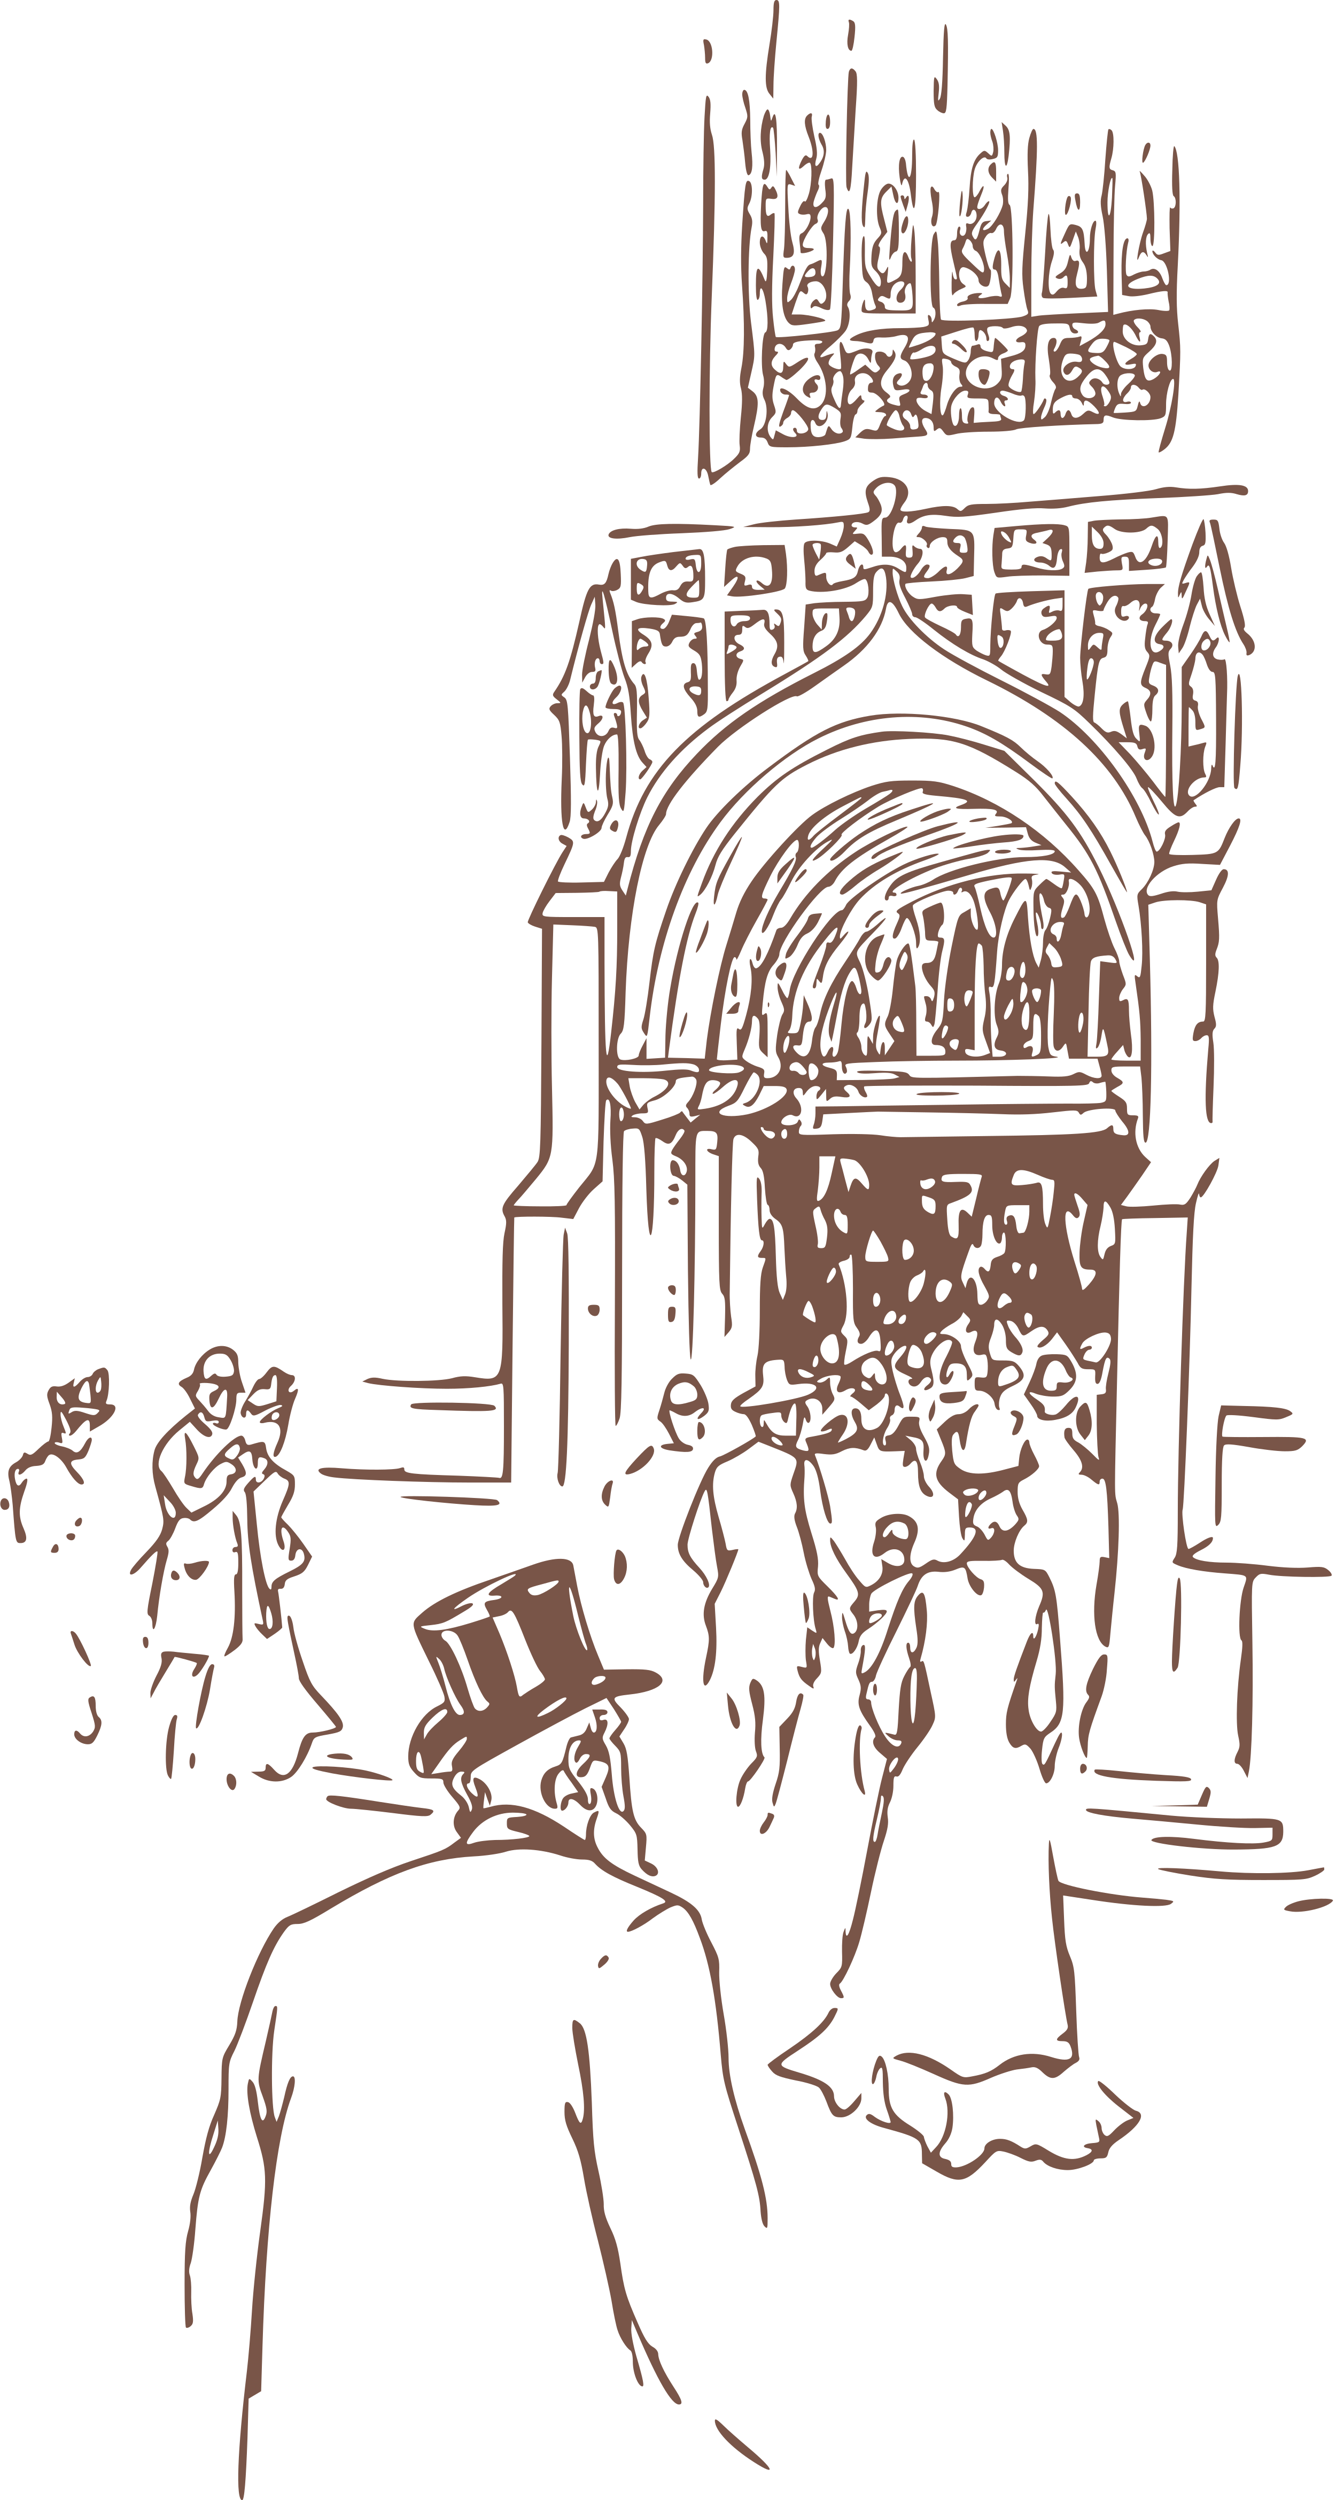 <?xml version="1.0" standalone="no"?>
<!DOCTYPE svg PUBLIC "-//W3C//DTD SVG 20010904//EN"
 "http://www.w3.org/TR/2001/REC-SVG-20010904/DTD/svg10.dtd">
<svg version="1.0" xmlns="http://www.w3.org/2000/svg"
 width="684pt" height="1280pt" viewBox="0 0 684 1280"
 preserveAspectRatio="xMidYMid meet">
<g transform="translate(0,1280) scale(0.1,-0.1)"
fill="#795548" stroke="none">
<path d="M3960 12748 c0 -29 -9 -107 -20 -173 -26 -158 -26 -226 0 -256 l19
-24 1 70 c0 39 7 138 15 220 19 193 19 215 0 215 -11 0 -15 -13 -15 -52z"/>
<path d="M4346 12686 c3 -8 1 -36 -4 -64 -9 -48 -1 -82 17 -82 5 0 12 32 16
71 6 55 4 73 -6 80 -20 13 -29 11 -23 -5z"/>
<path d="M4828 12504 c-2 -126 -8 -196 -16 -209 -10 -17 -11 -12 -6 30 4 37 1
55 -10 70 -14 19 -15 14 -16 -61 0 -66 3 -84 18 -97 10 -10 26 -17 34 -17 13
0 16 21 19 143 5 230 3 291 -8 311 -8 15 -12 -28 -15 -170z"/>
<path d="M3604 12570 c3 -18 6 -48 6 -66 0 -26 3 -32 15 -28 34 14 26 116 -10
122 -15 4 -17 -1 -11 -28z"/>
<path d="M4346 12433 c-8 -30 -19 -567 -12 -591 15 -46 23 -18 29 101 4 67 12
202 18 299 10 142 9 181 -1 193 -16 20 -27 19 -34 -2z"/>
<path d="M3800 12317 c0 -13 7 -44 16 -69 14 -43 14 -48 -4 -82 -16 -29 -18
-45 -11 -83 4 -27 11 -79 14 -116 4 -44 11 -67 18 -64 18 6 23 45 15 116 -4
36 -7 112 -7 168 -1 101 -11 153 -31 153 -5 0 -10 -10 -10 -23z"/>
<path d="M3607 12200 c-4 -68 -7 -270 -7 -449 -1 -365 -16 -1129 -26 -1293 -5
-78 -4 -108 5 -108 6 0 11 11 11 25 0 40 28 31 36 -12 4 -21 9 -42 11 -46 3
-4 26 11 51 35 26 24 71 60 100 82 44 32 52 43 52 69 0 18 9 69 20 115 27 115
26 151 -5 177 l-26 20 17 75 c21 93 21 84 -1 260 -18 146 -16 387 3 485 6 30
4 47 -9 68 -15 25 -15 32 -3 55 19 36 18 108 -1 115 -18 8 -21 -11 -35 -223
-7 -115 -8 -209 -1 -310 14 -194 13 -341 -3 -423 -10 -50 -10 -78 -2 -107 7
-28 7 -71 -1 -147 -6 -60 -9 -124 -6 -143 4 -31 0 -41 -29 -69 -33 -33 -106
-76 -114 -68 -15 14 -15 535 0 897 21 524 21 773 1 830 -10 30 -13 62 -9 109
4 49 2 71 -8 85 -13 17 -15 5 -21 -104z"/>
<path d="M3911 12208 c-19 -63 -22 -132 -7 -187 9 -37 11 -64 5 -85 -13 -43
-11 -56 6 -56 23 0 34 64 28 155 -6 81 0 125 15 111 3 -4 9 -62 13 -129 l6
-122 1 145 c1 151 -7 206 -23 159 -8 -23 -8 -23 -12 9 -2 17 -8 32 -13 32 -5
0 -13 -15 -19 -32z"/>
<path d="M4132 12208 c-17 -17 -15 -50 8 -108 30 -76 26 -132 -7 -99 -8 8 -15
3 -27 -19 -23 -45 -20 -59 9 -32 14 13 28 20 32 16 12 -12 9 -109 -6 -159 -8
-27 -17 -44 -21 -38 -3 6 -14 -4 -23 -24 -15 -31 -15 -36 -2 -41 8 -4 24 -4
35 -1 15 4 20 0 20 -14 0 -28 -26 -75 -45 -83 -12 -4 -15 -16 -11 -48 3 -24 5
-46 5 -51 1 -9 52 2 66 14 5 5 -4 9 -23 9 -23 0 -32 5 -32 17 0 24 47 100 66
107 10 4 14 12 10 22 -8 21 19 64 39 64 21 0 19 -37 -6 -76 -19 -31 -19 -34
-3 -59 26 -40 19 -235 -8 -219 -6 4 -8 23 -4 45 7 42 5 44 -22 30 -9 -5 -24
-12 -32 -14 -17 -5 -27 -24 -60 -109 -12 -31 -30 -64 -41 -74 -18 -16 -19 -16
-19 9 0 14 9 49 20 77 11 28 20 60 20 70 0 22 -16 27 -23 8 -3 -10 -7 -10 -19
0 -14 11 -16 2 -22 -80 -8 -103 3 -171 31 -200 17 -17 26 -17 98 -7 44 6 84
13 89 16 13 9 -81 32 -130 33 l-41 0 19 58 c24 68 24 68 43 52 12 -10 16 -9
21 3 3 9 3 21 -1 28 -9 14 12 29 42 29 43 0 72 -82 39 -109 -11 -10 -16 -8
-24 5 -9 15 -13 16 -26 5 -9 -7 -16 -21 -16 -29 0 -12 3 -13 11 -5 9 9 20 7
45 -5 21 -10 38 -12 43 -6 5 5 12 159 16 343 7 311 6 334 -10 327 -9 -3 -21
-6 -26 -6 -6 0 -7 -20 -4 -47 6 -40 3 -52 -15 -70 -30 -33 -52 -30 -44 5 4 15
13 39 20 54 8 15 10 29 5 32 -5 3 2 36 15 73 13 38 24 85 24 105 0 39 -17 88
-32 88 -13 0 -9 -30 8 -60 18 -29 15 -62 -10 -95 -19 -27 -28 -16 -17 22 7 22
4 56 -10 115 -10 46 -16 91 -13 101 6 20 -6 23 -24 5z m43 -804 c0 -13 -8 -20
-27 -22 -32 -4 -35 4 -11 30 20 22 38 19 38 -8z"/>
<path d="M4228 12180 c-2 -28 0 -40 9 -40 8 0 13 13 13 34 0 49 -17 54 -22 6z"/>
<path d="M5135 12130 c4 -25 7 -75 7 -112 0 -81 13 -90 22 -15 11 96 8 132
-15 153 l-21 19 7 -45z"/>
<path d="M5070 12121 c0 -11 5 -32 11 -47 5 -16 7 -39 4 -52 -6 -23 -7 -24
-25 -7 -19 17 -21 17 -41 -1 -34 -30 -49 -77 -55 -176 -3 -51 -10 -105 -14
-120 -7 -21 -6 -28 4 -28 8 0 16 9 19 21 7 27 27 15 27 -15 0 -28 -22 -49 -42
-41 -12 5 -14 0 -11 -17 2 -13 -1 -29 -6 -37 -12 -19 -33 -3 -26 20 4 11 2 19
-4 19 -6 0 -11 -16 -11 -35 0 -23 -5 -35 -14 -35 -24 0 -25 -26 -5 -110 22
-95 22 -90 10 -90 -6 0 -12 15 -14 33 -2 17 -4 -4 -5 -48 -1 -54 2 -75 8 -64
5 9 23 22 40 29 30 13 30 13 10 27 -29 21 -25 90 5 85 35 -7 75 -42 75 -67 0
-23 37 -43 51 -27 10 11 18 82 9 82 -4 0 -15 32 -24 72 -15 65 -15 73 0 95 8
14 21 22 28 20 8 -3 18 5 25 19 16 37 41 31 41 -10 0 -19 7 -70 15 -113 8 -43
15 -100 15 -128 l0 -49 -22 22 c-20 20 -23 33 -22 97 0 95 -21 98 -41 8 -5
-25 -3 -33 8 -33 9 0 16 -16 20 -47 4 -27 10 -59 13 -72 6 -20 4 -23 -10 -18
-10 4 -36 2 -58 -4 -42 -11 -63 -5 -38 11 12 8 11 10 -5 10 -36 0 -66 -12 -61
-25 3 -8 -7 -15 -25 -19 -16 -3 -29 -11 -29 -17 0 -7 6 -8 18 -3 9 5 67 9 129
8 l112 0 13 30 c18 42 15 465 -3 477 -9 5 -10 28 -6 83 4 43 3 76 -2 76 -5 0
-7 -9 -4 -19 3 -11 -4 -28 -16 -40 -17 -17 -19 -25 -11 -47 6 -14 7 -37 4 -52
-10 -41 -52 -110 -75 -123 -31 -16 -35 -3 -8 21 l24 21 -25 -3 c-20 -2 -27
-11 -35 -45 -13 -52 -21 -60 -34 -34 -10 17 -6 28 23 68 41 58 69 113 59 113
-5 0 -14 -9 -21 -20 -7 -11 -19 -20 -28 -20 -17 0 -14 14 12 79 18 44 10 52
-11 12 -8 -17 -20 -31 -25 -31 -13 0 -13 95 0 142 11 40 49 76 60 57 4 -6 18
-7 33 -3 24 5 27 11 27 45 0 38 -23 109 -34 109 -4 0 -6 -9 -6 -19z m-90 -581
c0 -10 7 -21 15 -24 20 -7 47 -71 43 -100 -3 -19 -10 -15 -62 35 -50 47 -57
58 -48 75 6 10 13 27 16 38 5 15 9 16 21 6 8 -7 15 -20 15 -30z"/>
<path d="M5270 12094 c-9 -32 -11 -82 -7 -167 5 -88 1 -175 -14 -322 -17 -168
-19 -213 -9 -283 6 -46 15 -94 20 -107 8 -21 5 -25 -24 -35 -48 -16 -409 -30
-418 -16 -4 6 -8 85 -9 176 -1 91 -4 192 -8 225 -6 58 -7 59 -21 35 -19 -34
-22 -367 -2 -375 14 -5 16 -44 2 -65 -8 -13 -10 -13 -10 2 0 9 -5 20 -12 24
-8 5 -9 -2 -5 -23 6 -28 3 -31 -25 -37 -17 -3 -70 -6 -118 -6 -99 0 -176 -12
-226 -36 -41 -20 -43 -29 -6 -30 15 0 41 -4 59 -9 26 -6 32 -4 35 11 2 15 11
18 43 16 22 -1 55 2 73 7 62 18 77 -4 42 -61 -25 -41 -25 -55 -1 -63 27 -8 47
-60 35 -92 -10 -29 -44 -46 -64 -33 -12 7 -11 13 5 29 20 23 15 37 -10 27 -21
-8 -29 -31 -21 -62 6 -24 10 -25 48 -19 45 8 46 -9 2 -25 -20 -8 -23 -14 -18
-35 6 -24 5 -26 -22 -19 -40 9 -53 22 -34 35 13 8 10 13 -12 30 -37 27 -36 64
0 109 44 53 54 77 43 98 -10 16 -10 16 -11 0 0 -24 -21 -34 -32 -14 -5 9 -20
16 -33 16 -20 0 -25 -5 -25 -27 0 -14 7 -34 15 -43 14 -15 14 -18 0 -30 -13
-11 -20 -9 -40 10 l-25 23 -37 -26 c-20 -15 -38 -25 -40 -24 -5 5 19 82 29 95
17 21 47 13 62 -15 14 -26 15 -26 16 -6 0 12 3 28 6 37 9 23 -35 30 -78 11
-50 -20 -54 -20 -67 15 -18 52 -28 33 -19 -37 4 -37 6 -69 3 -71 -9 -9 -56 9
-62 24 -3 8 3 24 13 36 19 21 19 21 -1 16 -11 -3 -28 -9 -37 -13 -34 -14 -18
11 36 55 29 25 63 59 75 76 22 31 28 97 12 123 -6 9 -4 19 5 29 10 9 12 21 7
36 -4 11 -6 64 -3 116 9 165 6 308 -6 320 -13 13 -20 -77 -30 -403 -6 -191 -8
-209 -26 -218 -20 -11 -309 -42 -316 -34 -2 2 -9 46 -14 97 -7 64 -7 161 1
312 6 120 9 221 6 224 -2 3 -11 0 -18 -6 -20 -17 -27 -5 -27 43 0 40 1 41 30
37 33 -5 39 12 19 50 -9 17 -13 18 -20 7 -8 -12 -11 -11 -20 4 -20 33 -26 16
-32 -87 -6 -115 -2 -147 19 -139 11 4 14 -4 13 -33 0 -34 -2 -36 -9 -16 -13
32 -30 27 -30 -10 0 -18 9 -41 20 -54 18 -18 20 -32 18 -90 -2 -48 -6 -63 -12
-49 -35 86 -46 79 -46 -26 0 -51 4 -78 10 -74 6 3 10 17 10 30 0 52 18 30 29
-35 15 -91 14 -157 -1 -162 -16 -6 -24 -170 -11 -219 6 -20 6 -48 1 -66 -6
-23 -4 -41 6 -60 21 -43 10 -130 -20 -150 -32 -20 -31 -43 1 -43 18 0 28 -7
35 -25 9 -24 12 -25 102 -25 111 0 247 15 293 31 31 11 33 15 39 73 3 34 11
63 16 64 6 2 10 10 10 19 0 8 10 23 23 34 12 10 16 18 10 19 -7 0 -13 8 -13
18 -1 13 -5 11 -23 -10 -13 -16 -28 -28 -35 -28 -20 0 -14 55 9 76 13 12 19
27 16 42 -7 38 47 57 77 26 19 -19 21 -34 4 -34 -7 0 -14 -11 -14 -25 -2 -20
3 -25 21 -25 25 0 78 -61 58 -67 -5 -2 -19 -10 -29 -18 -18 -14 -18 -14 8 -15
15 0 30 -4 33 -10 3 -5 2 -10 -3 -10 -5 0 -16 -18 -25 -40 -14 -37 -16 -39
-46 -30 -26 7 -35 5 -57 -15 l-25 -24 46 -7 c26 -3 91 -3 144 1 53 4 113 9
134 10 49 3 53 9 33 39 -21 33 -20 56 2 56 25 0 42 -20 42 -48 0 -21 2 -23 16
-11 14 11 19 10 34 -11 16 -22 20 -22 63 -12 25 7 100 12 167 12 74 0 130 5
143 12 18 9 229 23 415 27 24 1 32 5 32 19 0 29 9 31 48 15 42 -17 203 -20
245 -4 25 10 27 15 27 71 0 57 20 130 36 130 17 0 -7 -145 -41 -253 -20 -65
-35 -120 -33 -123 3 -2 16 5 30 16 45 35 59 90 71 280 13 227 13 236 -1 362
-9 79 -10 155 -2 300 17 329 10 582 -18 610 -4 4 -9 -51 -10 -121 -3 -86 0
-131 7 -135 14 -9 14 -53 0 -62 -6 -3 -14 -2 -18 4 -3 5 -4 -42 -3 -106 l4
-117 -33 -12 c-28 -11 -34 -10 -45 5 -7 9 -14 12 -14 6 0 -17 24 -42 45 -46
32 -5 57 -128 26 -128 -4 0 -13 16 -20 35 -14 40 -40 58 -62 44 -7 -5 -23 -9
-34 -9 -11 0 -33 -7 -49 -15 -24 -13 -31 -13 -38 -3 -9 13 -3 123 8 166 4 12
2 22 -4 22 -21 0 -32 -69 -30 -178 l3 -112 33 -6 c19 -4 62 1 100 10 73 18
103 20 100 9 -1 -5 1 -25 5 -46 5 -20 6 -41 3 -46 -3 -4 -28 -4 -56 2 -47 9
-133 1 -207 -19 l-23 -6 1 293 c0 162 4 327 8 368 6 66 5 74 -11 79 -21 5 -22
14 -8 62 14 48 15 129 1 143 -6 6 -13 8 -16 5 -3 -3 -10 -72 -16 -154 -5 -82
-14 -165 -19 -185 -7 -25 -6 -55 5 -105 9 -41 18 -154 22 -280 l6 -211 -159
-7 c-87 -4 -176 -9 -196 -12 l-38 -6 0 208 c0 115 5 265 10 334 25 319 25 420
1 420 -5 0 -14 -21 -21 -46z m423 -306 c-6 -107 -23 -125 -23 -24 0 53 16 134
25 124 2 -2 0 -47 -2 -100z m232 -414 c25 -25 0 -44 -67 -51 -92 -9 -111 18
-33 49 53 21 80 22 100 2z m-52 -218 c9 -7 17 -20 17 -27 0 -26 30 -58 57 -61
20 -2 29 -12 39 -38 17 -48 18 -133 2 -127 -8 2 -13 21 -13 43 0 33 -3 39 -23
42 -28 4 -72 -32 -72 -59 0 -23 24 -41 45 -33 28 11 13 -18 -18 -36 -35 -19
-46 -7 -54 57 -5 49 -4 52 31 83 37 33 45 57 24 78 -19 19 -26 14 -30 -15 -3
-24 -8 -28 -39 -31 -47 -4 -91 31 -91 71 0 16 2 30 4 33 12 11 40 -12 59 -47
22 -45 32 -50 23 -14 -4 15 -2 25 4 25 6 0 0 11 -14 25 -14 14 -22 30 -19 35
9 14 47 12 68 -4z m-213 -16 c0 -25 -32 -56 -91 -89 l-42 -23 7 27 c6 23 4 26
-9 21 -9 -3 -32 -6 -51 -6 -29 0 -36 -5 -48 -35 -8 -19 -20 -35 -26 -35 -7 0
-8 6 0 19 14 28 12 51 -5 51 -29 0 -38 -39 -25 -111 6 -38 9 -73 5 -79 -4 -6
3 -22 15 -35 16 -17 20 -28 13 -37 -5 -7 -15 -38 -22 -69 -6 -31 -21 -65 -31
-74 -18 -16 -20 -16 -20 -2 0 9 8 32 17 52 9 19 13 38 8 42 -4 5 -9 4 -11 -2
-9 -24 -44 -75 -52 -75 -5 0 -4 28 2 63 5 34 9 87 7 117 -3 78 9 254 19 270 6
9 31 14 80 14 69 1 72 0 77 -24 3 -16 12 -26 24 -27 23 -2 25 12 4 21 -8 3
-15 13 -15 22 0 14 8 15 59 9 37 -4 67 -3 78 4 26 15 33 13 33 -9z m-402 -32
c1 -8 -11 -20 -29 -29 -35 -16 -36 -36 -1 -31 16 2 22 -2 22 -16 0 -27 -21
-42 -77 -56 l-48 -13 3 -51 c3 -44 0 -55 -22 -77 -39 -39 -119 -28 -151 21
-41 64 52 147 125 111 26 -13 30 -14 30 -1 0 8 11 19 25 24 14 5 25 12 25 16
0 6 -59 64 -65 64 -2 0 -5 -17 -7 -38 -3 -38 -3 -38 -35 -30 -20 5 -33 15 -33
24 0 11 -6 14 -16 10 -9 -3 -20 -6 -25 -6 -5 0 -9 -13 -9 -28 0 -16 -6 -36
-13 -46 -12 -17 -16 -17 -73 7 -58 25 -59 26 -62 69 l-3 45 78 25 c43 14 81
24 86 21 4 -2 7 -20 7 -39 0 -21 4 -33 10 -29 6 3 10 17 10 31 0 13 4 24 8 24
14 0 32 -24 32 -43 0 -10 4 -16 10 -12 6 4 6 15 0 31 -6 14 -8 30 -4 35 7 12
71 12 78 0 3 -5 22 -3 43 4 40 14 76 6 81 -17z m-468 -16 c0 -16 -35 -39 -84
-56 -27 -9 -51 -16 -53 -16 -1 0 5 15 15 34 17 35 31 41 95 45 15 0 27 -3 27
-7z m890 -35 c0 -5 -8 -22 -17 -38 -14 -24 -23 -28 -55 -26 -44 2 -46 8 -18
45 16 21 29 28 55 28 19 0 35 -4 35 -9z m-1470 -7 c0 -5 -10 -10 -21 -10 -16
0 -20 -5 -16 -19 2 -10 1 -24 -3 -31 -4 -7 2 -27 16 -47 48 -72 57 -171 19
-213 -32 -35 -71 -26 -125 30 -46 48 -97 69 -84 35 4 -8 15 -15 25 -15 10 0
19 -1 19 -3 0 -2 -13 -40 -30 -85 -22 -61 -26 -80 -15 -76 8 4 15 12 15 20 0
7 9 18 20 24 11 6 20 17 20 25 0 8 4 15 9 15 17 0 82 -81 79 -98 -4 -23 -58
-30 -58 -8 0 9 -4 16 -10 16 -13 0 -13 -13 2 -28 23 -23 -23 -27 -63 -5 l-37
20 -7 -26 c-6 -25 -7 -25 -21 -7 -21 30 -17 74 9 100 22 22 22 26 10 62 -10
29 -11 51 -3 93 12 64 15 69 38 53 9 -7 22 -14 27 -17 6 -3 36 20 68 50 65 63
57 85 -12 39 -40 -26 -42 -26 -56 -8 -13 18 -14 17 -15 -13 0 -36 -14 -42 -42
-16 -24 21 -23 44 2 71 16 16 17 22 6 22 -9 0 -12 7 -9 20 7 26 39 26 55 1 9
-15 15 -17 25 -9 7 6 13 16 13 24 0 13 31 20 108 22 23 1 42 -2 42 -8z m1555
-27 c30 -15 55 -31 55 -36 0 -4 -13 -16 -30 -25 -38 -22 -38 -35 0 -27 25 5
29 4 24 -9 -7 -19 -54 -21 -76 -3 -22 17 -51 127 -33 127 2 0 29 -12 60 -27z
m-975 -13 c0 -13 -10 -24 -27 -31 -33 -13 -103 -24 -103 -16 0 14 13 36 19 32
4 -2 21 5 37 15 40 26 74 26 74 0z m734 -26 c9 -3 16 -14 16 -23 0 -13 -7 -17
-28 -13 -35 5 -76 -26 -67 -51 10 -24 29 -21 45 8 10 19 17 22 31 14 25 -13
24 -24 -3 -49 -53 -49 -104 2 -78 81 11 33 18 39 41 39 15 0 34 -3 43 -6z
m131 -29 c34 -33 32 -46 -7 -38 -33 6 -68 29 -68 44 0 7 18 14 43 18 4 0 19
-10 32 -24z m-785 -10 c0 -6 11 -17 23 -22 19 -9 23 -17 19 -42 -2 -17 1 -38
8 -46 10 -12 10 -15 -3 -15 -22 0 -55 -45 -69 -94 -6 -22 -15 -45 -19 -50 -16
-18 -21 68 -9 139 7 41 10 92 6 113 -6 38 -5 39 19 34 14 -2 25 -10 25 -17z
m375 -7 c-3 -13 -7 -49 -8 -80 -2 -32 -6 -60 -9 -63 -9 -9 -58 13 -64 29 -3 7
4 30 15 50 17 29 18 36 6 36 -21 0 -19 27 3 39 9 6 27 11 40 11 18 0 21 -4 17
-22z m-465 -17 c0 -35 -19 -71 -37 -71 -14 0 -18 9 -20 37 -2 38 9 53 40 53
10 0 17 -8 17 -19z m879 -40 c12 -16 21 -34 21 -40 0 -14 -27 -14 -35 -1 -14
23 -43 30 -59 15 -14 -14 -13 -18 5 -36 11 -11 19 -28 17 -37 -5 -24 -49 -28
-65 -6 -20 28 -16 52 19 95 38 48 68 51 97 10z m-1343 -7 c4 -14 3 -46 -1 -72
-4 -26 -8 -57 -9 -69 -2 -35 -13 -28 -35 23 -16 35 -18 50 -10 66 6 11 8 26 5
33 -5 15 18 45 35 45 5 0 12 -12 15 -26z m1494 3 c0 -7 -16 -27 -35 -44 -19
-17 -35 -40 -36 -50 0 -16 -1 -16 -9 2 -15 35 -11 83 8 94 25 15 72 13 72 -2z
m-1060 -52 c0 -7 7 -18 16 -23 14 -8 15 -19 10 -66 l-7 -56 -29 15 c-31 16
-55 49 -46 64 3 5 17 6 31 3 15 -2 25 0 25 7 0 6 -9 11 -21 11 -13 0 -19 5
-15 13 3 6 9 20 12 30 8 21 24 23 24 2z m1080 -10 c7 -9 15 -13 18 -11 11 11
42 -16 42 -37 0 -41 -44 -65 -53 -29 -3 12 -7 7 -12 -15 -7 -30 -10 -31 -64
-35 -31 -2 -57 -3 -59 -2 -1 1 2 12 8 26 9 20 17 23 46 20 19 -2 34 0 34 6 0
6 -9 8 -20 5 -13 -4 -20 0 -20 9 0 8 9 23 20 33 11 10 20 24 20 32 0 18 25 17
40 -2z m-154 -20 c14 -21 15 -31 6 -50 -7 -14 -17 -25 -23 -25 -7 0 -10 3 -6
6 3 3 -1 23 -8 44 -19 55 1 71 31 25z m-721 -15 c-6 -18 -2 -20 49 -20 54 0
56 -1 57 -27 1 -16 1 -34 0 -40 -1 -8 10 -13 29 -13 16 0 30 -2 30 -4 0 -2 2
-10 5 -18 4 -10 -5 -14 -32 -16 -21 -1 -54 -3 -73 -4 l-35 -3 3 42 c2 33 -1
41 -12 37 -15 -6 -30 -60 -20 -76 4 -6 -2 -8 -12 -6 -15 3 -19 12 -19 41 0 20
-3 37 -7 37 -5 0 -8 -18 -8 -39 0 -36 -14 -61 -27 -48 -11 12 -19 74 -12 101
10 37 47 76 71 76 15 0 18 -5 13 -20z m229 5 c20 -9 41 -13 46 -10 5 3 11 1
15 -5 10 -16 8 -111 -3 -122 -31 -31 -152 39 -152 87 0 34 18 40 32 11 12 -27
32 -37 22 -11 -4 8 -1 15 5 15 19 0 12 17 -9 23 -23 6 -27 27 -6 27 7 0 30 -7
50 -15z m306 -15 c0 -5 8 -10 18 -10 11 0 24 -10 30 -22 8 -18 11 -19 11 -5 1
25 19 21 53 -13 34 -35 31 -50 -7 -30 -22 12 -28 11 -48 -8 -29 -27 -54 -28
-62 -2 -3 11 -10 20 -15 20 -5 0 -12 -9 -15 -20 -3 -11 -11 -20 -16 -20 -5 0
-9 9 -9 20 0 23 -10 26 -28 8 -9 -9 -12 -7 -12 13 0 32 9 45 45 63 35 18 55
20 55 6z m-1214 -60 c29 -19 32 -24 27 -55 -3 -20 -1 -41 6 -48 6 -8 8 -17 4
-20 -13 -14 -41 -6 -56 16 -16 23 -16 23 -31 -26 -2 -8 -18 -14 -34 -15 -31
-1 -42 15 -42 66 0 25 15 30 24 7 16 -41 72 1 63 48 -4 18 -5 17 -6 -5 -1 -21
-6 -28 -21 -28 -24 0 -26 22 -4 55 20 30 27 31 70 5z m329 -42 c4 -18 12 -39
18 -46 19 -24 -7 -35 -47 -18 -20 8 -36 17 -36 20 0 17 36 76 46 76 7 0 16
-15 19 -32z m60 11 c6 -17 9 -18 16 -8 9 16 17 1 21 -41 2 -19 -2 -26 -19 -28
-17 -3 -23 2 -23 16 0 11 -10 26 -22 34 -14 9 -19 20 -15 31 9 24 34 21 42 -4z"/>
<path d="M4875 11050 c-3 -5 -1 -10 6 -10 7 0 26 -12 41 -27 34 -33 38 -12 3
22 -26 27 -40 31 -50 15z"/>
<path d="M5010 10882 c0 -26 15 -52 31 -52 11 0 31 58 24 69 -3 6 -17 11 -31
11 -20 0 -24 -5 -24 -28z"/>
<path d="M4138 10857 c-34 -28 -37 -67 -7 -86 19 -11 21 -11 16 3 -5 11 -1 16
14 16 23 0 36 27 20 43 -16 16 -14 30 4 23 9 -3 15 0 15 9 0 22 -31 18 -62 -8z"/>
<path d="M4670 12003 c0 -124 -22 -150 -32 -39 -2 16 -8 31 -15 33 -18 6 -26
-41 -17 -105 4 -31 9 -48 12 -37 12 59 36 31 46 -57 15 -116 26 -69 26 106 0
106 -4 177 -10 181 -6 4 -10 -26 -10 -82z"/>
<path d="M5864 12058 c-12 -20 -22 -98 -11 -91 11 7 37 67 37 88 0 18 -16 20
-26 3z"/>
<path d="M5072 11958 c-18 -18 -15 -45 8 -68 l20 -20 0 50 c0 51 -6 60 -28 38z"/>
<path d="M4020 11751 c0 -98 -3 -199 -6 -225 -6 -42 -5 -46 13 -46 38 0 46 23
29 82 -8 29 -17 108 -20 176 -7 122 -6 123 14 117 l21 -7 -21 41 c-11 23 -23
41 -25 41 -3 0 -5 -80 -5 -179z"/>
<path d="M4426 11874 c-16 -144 -18 -212 -8 -230 9 -15 11 -9 12 35 0 30 5 91
12 136 8 56 8 86 1 99 -8 15 -12 8 -17 -40z"/>
<path d="M5835 11922 c7 -13 37 -214 37 -242 0 -8 -9 -40 -20 -70 -21 -59 -41
-180 -21 -127 12 31 24 34 39 10 8 -14 9 -12 3 12 -10 45 -8 84 5 97 9 9 12 3
12 -25 0 -20 5 -37 10 -37 14 0 13 229 -1 285 -6 23 -24 58 -41 76 -16 19 -26
28 -23 21z"/>
<path d="M4510 11828 c-24 -39 -27 -146 -6 -193 12 -28 11 -32 -12 -57 -20
-22 -27 -41 -30 -85 -3 -52 -1 -60 22 -82 16 -16 26 -35 26 -54 0 -40 -19 -31
-54 27 -27 43 -29 54 -28 134 1 65 -2 82 -9 69 -6 -11 -9 -60 -7 -118 3 -88 5
-100 25 -114 13 -9 24 -31 28 -57 4 -24 11 -50 16 -60 6 -11 4 -18 -7 -22 -33
-13 -44 -6 -45 27 0 27 -2 29 -9 12 -5 -11 -9 -29 -9 -40 -1 -19 5 -20 138
-20 l139 0 0 190 c0 105 -3 210 -7 235 -6 42 -7 40 -14 -41 -4 -47 -5 -93 -1
-102 3 -9 3 -17 0 -17 -4 0 -11 11 -16 25 -15 40 -30 29 -30 -24 0 -64 -6 -79
-41 -96 -40 -21 -41 -20 -34 33 4 40 3 44 -6 25 -14 -27 -22 -28 -39 -8 -11
13 -11 26 -1 68 8 37 9 53 1 55 -6 2 1 19 16 40 l27 35 -16 63 c-23 86 -22
110 10 142 l27 27 9 -42 c9 -48 27 -58 27 -15 0 35 -26 72 -51 72 -11 0 -28
-14 -39 -32z m120 -481 c0 -8 -9 -22 -20 -32 -26 -24 -27 -65 -1 -65 22 0 32
20 24 49 -5 20 11 51 27 51 5 0 10 -29 12 -65 4 -75 3 -76 -85 -74 -48 1 -57
5 -57 20 0 10 -9 21 -21 24 -16 5 -18 10 -8 21 8 10 16 11 29 4 27 -14 30 -13
30 17 0 14 7 35 17 45 19 21 53 24 53 5z"/>
<path d="M4766 11841 c-4 -6 -2 -36 4 -67 8 -37 8 -64 2 -83 -11 -32 1 -62 18
-45 12 12 27 183 14 171 -4 -4 -13 2 -20 14 -7 14 -14 18 -18 10z"/>
<path d="M4916 11772 c-4 -40 -6 -76 -3 -79 8 -8 19 78 15 117 -3 25 -6 15
-12 -38z"/>
<path d="M5506 11773 c10 -58 24 -63 24 -10 0 36 -4 47 -15 47 -13 0 -15 -7
-9 -37z"/>
<path d="M4611 11793 c0 -5 6 -24 13 -43 l13 -35 10 35 c11 38 6 61 -8 39 -6
-10 -9 -11 -9 -1 0 6 -4 12 -10 12 -5 0 -10 -3 -9 -7z"/>
<path d="M5466 11792 c-11 -18 -19 -92 -9 -92 12 0 34 83 23 93 -4 5 -10 5
-14 -1z"/>
<path d="M4583 11718 c-10 -13 -18 -65 -28 -198 -4 -53 -3 -60 6 -38 5 15 17
28 25 30 13 2 16 22 16 106 0 57 -2 106 -5 108 -2 3 -9 -1 -14 -8z"/>
<path d="M5368 11704 c-4 -7 -12 -94 -17 -195 -6 -101 -13 -194 -16 -205 -4
-12 -2 -25 5 -29 6 -4 71 -4 145 0 l133 7 -9 32 c-11 38 -11 256 0 314 5 24 5
42 -1 42 -13 0 -28 -47 -28 -90 0 -74 -24 -97 -27 -27 -4 72 -11 86 -45 95
-32 8 -33 7 -55 -41 -27 -58 -28 -64 -8 -47 12 10 16 8 23 -11 8 -21 10 -20
24 21 l16 45 12 -30 c6 -16 10 -46 7 -65 -2 -24 2 -43 17 -63 14 -19 20 -43
21 -80 0 -45 -3 -52 -21 -55 -36 -5 -45 18 -29 78 15 57 13 72 -9 64 -8 -3
-16 4 -21 18 -6 20 -8 18 -17 -20 -7 -32 -17 -48 -41 -62 -26 -16 -28 -20 -13
-26 9 -4 22 -2 29 5 18 18 23 13 23 -24 0 -29 -3 -34 -18 -29 -12 4 -25 -3
-38 -18 -14 -17 -21 -20 -30 -12 -17 17 -14 107 5 165 12 35 14 53 6 62 -5 7
-11 53 -13 103 -2 49 -6 84 -10 78z"/>
<path d="M4622 11658 c-9 -28 -10 -44 -3 -51 11 -11 31 29 31 63 0 35 -16 29
-28 -12z"/>
<path d="M4470 10338 c-41 -28 -47 -51 -27 -110 12 -33 12 -45 3 -50 -15 -9
-176 -25 -376 -38 -85 -6 -180 -16 -210 -24 l-55 -14 135 -1 c124 -1 286 11
353 25 24 5 27 3 27 -19 0 -14 -8 -43 -18 -65 l-18 -40 -34 15 c-46 19 -119
20 -131 2 -6 -8 -6 -43 -2 -84 4 -38 7 -89 7 -112 -1 -34 2 -42 20 -47 65 -17
187 3 241 40 20 13 40 22 45 19 16 -10 22 -72 11 -94 -11 -19 -21 -21 -119
-22 -59 0 -127 -4 -152 -7 l-45 -7 -8 -118 c-8 -102 -7 -121 8 -143 9 -14 15
-27 13 -29 -2 -2 -55 -31 -118 -65 -509 -273 -721 -492 -814 -838 -14 -52 -33
-99 -45 -111 -11 -11 -31 -42 -45 -68 l-24 -48 -115 -3 c-63 -2 -117 1 -120 5
-3 5 12 44 33 88 55 115 55 117 19 138 -17 9 -35 15 -40 11 -16 -9 -10 -33 12
-44 l20 -11 -21 -32 c-36 -55 -181 -348 -178 -359 2 -6 19 -16 38 -22 l35 -11
-3 -584 c-3 -526 -5 -586 -20 -610 -9 -14 -54 -68 -99 -121 -84 -96 -93 -116
-69 -158 10 -19 10 -35 -1 -85 -10 -46 -12 -142 -11 -362 4 -391 1 -399 -140
-376 -48 8 -75 7 -118 -5 -66 -17 -280 -19 -355 -3 -39 9 -57 8 -78 -1 l-26
-13 30 -8 c52 -13 268 -29 402 -29 114 0 224 11 276 26 16 5 17 -10 17 -218 0
-232 -4 -272 -25 -264 -7 2 -100 7 -206 11 -243 7 -279 12 -279 32 0 12 -5 13
-22 7 -30 -10 -178 -11 -298 -1 -104 9 -142 -1 -107 -27 10 -8 41 -17 70 -20
95 -12 469 -26 688 -26 l216 0 7 677 c4 373 8 679 9 680 7 6 192 6 242 -1 l60
-7 30 57 c17 31 50 74 75 96 l45 40 5 204 c4 112 9 207 14 211 17 18 27 -26
21 -103 -3 -49 0 -126 10 -200 13 -99 15 -225 13 -742 -2 -342 0 -622 4 -622
4 0 13 17 20 38 10 28 13 201 13 749 0 457 4 716 10 722 6 6 26 12 44 13 33 3
35 1 49 -42 10 -30 17 -118 21 -267 11 -359 41 -294 41 88 0 91 3 168 6 172 4
3 19 -4 35 -15 33 -24 49 -17 69 32 12 29 33 39 44 22 3 -5 -8 -24 -23 -43
-15 -19 -33 -44 -39 -55 -10 -19 -8 -23 19 -34 39 -16 63 -52 54 -80 -9 -27
-29 -21 -33 11 -5 29 -20 49 -38 49 -20 0 -15 -80 6 -80 8 -1 27 -11 42 -23
l27 -22 3 -435 c3 -268 8 -444 14 -459 12 -26 24 455 24 915 0 266 -3 254 63
254 46 0 54 -10 49 -57 -4 -39 -6 -42 -28 -37 -35 9 -30 -12 6 -25 l30 -10 0
-342 c0 -312 2 -344 17 -362 15 -16 17 -35 15 -120 l-3 -102 22 25 c18 22 20
31 12 80 -4 30 -8 87 -7 125 5 438 13 764 19 783 11 34 50 28 94 -15 35 -33
38 -41 33 -75 -3 -28 0 -44 13 -58 12 -13 18 -42 21 -102 3 -46 9 -84 14 -86
6 -2 10 -14 10 -27 0 -15 11 -32 29 -45 38 -26 43 -45 47 -150 2 -47 6 -112 9
-145 4 -38 2 -71 -5 -90 l-12 -30 -16 35 c-11 25 -17 81 -20 190 -4 148 -11
190 -32 190 -5 0 -16 -12 -24 -27 -15 -28 -15 -27 -17 32 -1 33 -1 87 0 120 2
40 -2 67 -12 80 -14 18 -15 7 -11 -105 6 -154 12 -210 25 -210 14 0 10 -32 -6
-54 -20 -27 -19 -36 5 -36 24 0 24 3 5 -50 -11 -32 -15 -88 -15 -220 0 -102
-5 -200 -12 -231 -7 -30 -12 -77 -11 -105 l1 -52 -61 -33 c-48 -27 -63 -40
-65 -60 -2 -19 3 -28 23 -37 14 -7 34 -12 43 -12 11 0 25 -20 41 -55 13 -31
22 -57 20 -59 -18 -17 -160 -96 -182 -102 -20 -4 -39 -23 -61 -58 -43 -67
-156 -355 -156 -395 0 -46 22 -83 80 -131 27 -23 50 -50 50 -60 0 -19 17 -36
27 -26 12 12 -10 60 -46 99 -49 53 -61 78 -61 119 0 30 65 233 88 274 12 21
15 4 37 -196 9 -74 20 -160 26 -190 10 -54 10 -57 -25 -114 -44 -73 -54 -132
-32 -189 20 -53 20 -73 1 -162 -26 -121 -16 -184 19 -117 28 55 39 143 32 269
l-7 122 31 61 c26 52 90 207 90 218 0 2 -13 1 -29 -3 -28 -6 -30 -4 -36 32 -4
21 -20 83 -36 137 -30 104 -36 167 -19 227 9 30 18 38 66 58 30 13 78 41 106
62 l51 38 51 -20 c163 -65 158 -59 127 -148 -18 -53 -18 -55 0 -95 21 -46 24
-79 9 -105 -6 -13 -4 -33 9 -67 11 -27 27 -87 36 -134 9 -47 28 -107 40 -134
18 -38 21 -54 13 -69 -11 -21 -6 -144 8 -187 7 -24 7 -24 -18 -8 l-25 17 -7
-64 c-3 -35 -3 -82 0 -105 7 -41 7 -41 -21 -34 -27 7 -28 6 -21 -22 9 -34 19
-48 58 -75 23 -17 27 -17 22 -4 -4 10 3 27 19 43 24 26 25 30 15 90 -8 47 -8
69 1 89 l12 27 24 -30 c13 -16 27 -25 32 -21 13 14 6 108 -16 191 -16 63 -17
76 -5 72 8 -3 21 -9 29 -12 29 -12 15 12 -38 64 -53 52 -54 54 -49 102 3 38
-4 77 -34 172 -37 120 -44 173 -35 288 1 19 1 46 -1 60 -4 36 21 32 48 -7 14
-22 25 -61 33 -123 12 -92 36 -170 52 -170 11 0 11 10 -1 89 -9 52 -52 198
-77 260 -5 11 4 13 45 7 42 -5 59 -3 93 15 40 20 67 21 111 4 12 -5 22 3 35
29 l19 37 13 -36 c13 -37 15 -38 95 -35 l48 2 -7 -41 c-5 -33 -4 -41 8 -41 8
0 20 7 27 15 27 32 40 17 40 -45 0 -70 13 -104 46 -119 37 -17 43 13 10 48
-14 15 -26 39 -26 53 0 15 -9 47 -20 73 -11 26 -20 56 -20 68 0 12 -12 31 -27
44 l-28 23 35 -7 c52 -9 62 -20 58 -71 -4 -56 18 -70 27 -18 6 29 1 46 -24 91
-21 37 -29 63 -25 79 5 21 2 23 -38 23 -42 1 -45 -1 -68 -45 -17 -32 -32 -48
-48 -50 -20 -3 -23 -8 -18 -28 4 -14 2 -24 -4 -24 -17 0 -11 51 11 87 12 18
19 40 16 47 -3 8 1 17 9 20 8 3 14 14 14 24 0 26 11 34 27 20 25 -20 25 0 0
64 -14 35 -30 89 -37 120 -10 49 -9 60 6 83 15 23 43 45 58 45 14 0 4 -25 -24
-57 -43 -49 -39 -61 30 -92 25 -11 37 -20 27 -20 -26 -1 -18 -35 9 -39 14 -2
27 6 38 22 17 27 40 34 52 15 4 -7 -4 -20 -17 -30 -28 -21 -20 -36 10 -19 24
12 26 32 10 96 -9 34 -8 51 1 74 24 57 86 100 104 71 4 -5 -10 -39 -29 -76
-42 -78 -46 -138 -10 -143 15 -2 25 7 38 33 17 35 7 51 -12 18 -15 -28 -22
-10 -10 25 9 27 16 32 43 32 41 0 56 -16 56 -59 0 -34 1 -34 18 -18 16 17 15
21 -16 80 -18 34 -32 72 -32 85 0 26 -51 62 -89 62 -20 0 -22 2 -10 16 7 8 30
24 50 35 21 10 43 29 50 40 l11 21 20 -20 c19 -18 19 -22 5 -42 -21 -30 -12
-53 15 -39 32 17 40 -2 22 -49 -20 -50 -7 -77 32 -68 20 5 24 2 29 -26 3 -18
3 -46 1 -63 -3 -27 -7 -30 -35 -27 -29 3 -31 2 -31 -32 0 -31 3 -36 24 -36 33
0 74 -35 78 -67 2 -15 9 -29 17 -31 10 -3 12 0 7 13 -3 10 -2 33 4 51 9 26 23
39 66 59 63 30 70 55 30 102 -21 24 -31 28 -80 28 -57 0 -57 0 -68 37 -9 30
-8 46 6 81 9 23 16 52 16 64 0 36 18 36 40 1 12 -20 20 -51 20 -78 0 -40 4
-48 29 -63 36 -21 47 -21 55 -1 7 18 -8 49 -40 84 -12 14 -28 38 -33 53 -10
26 -9 28 11 25 14 -2 29 -16 40 -36 23 -48 24 -48 67 -18 43 30 68 31 85 3 9
-15 5 -23 -24 -47 -19 -16 -32 -31 -28 -35 13 -13 48 7 74 40 l26 34 44 -62
c24 -34 51 -77 61 -94 14 -28 22 -33 55 -33 37 0 37 0 35 -37 -1 -28 2 -38 12
-38 10 0 19 20 26 62 13 69 20 82 36 66 7 -7 5 -29 -6 -72 -9 -35 -15 -72 -13
-84 2 -17 -3 -23 -22 -25 l-25 -3 0 -147 c1 -81 5 -158 9 -172 7 -21 2 -18
-32 17 -23 23 -55 49 -71 58 -24 12 -31 22 -31 45 0 23 -4 30 -20 30 -19 0
-25 -15 -20 -49 1 -8 22 -37 46 -65 45 -52 56 -90 32 -114 -9 -9 -7 -12 9 -12
12 0 35 -11 51 -25 35 -29 42 -31 42 -10 0 8 6 15 14 15 18 0 25 -54 31 -251
l4 -156 -24 5 c-21 4 -25 1 -25 -22 0 -14 -7 -68 -16 -118 -27 -155 -8 -289
45 -318 18 -9 20 -5 26 68 4 42 13 136 21 207 23 210 29 406 14 459 -15 54
-15 9 -1 626 12 544 20 823 26 828 2 2 78 5 170 6 l166 3 -5 -76 c-18 -239
-46 -1118 -46 -1429 0 -179 -3 -217 -16 -237 -16 -25 -16 -25 17 -39 43 -18
130 -33 239 -41 126 -10 120 -5 97 -73 -22 -64 -31 -257 -11 -270 7 -5 6 -34
-3 -97 -21 -147 -27 -330 -14 -390 10 -46 10 -58 -3 -84 -20 -38 -20 -61 -1
-61 8 0 23 -16 33 -36 l19 -37 7 34 c15 72 23 358 18 657 -5 311 -5 313 17
336 20 21 26 22 69 14 60 -12 307 -16 319 -5 4 5 -3 18 -17 29 -21 17 -33 19
-105 13 -51 -4 -125 -1 -205 9 -68 9 -163 16 -210 16 -89 0 -155 11 -172 28
-7 7 6 19 40 36 42 21 62 41 62 62 0 12 -30 1 -70 -26 -25 -16 -50 -30 -55
-30 -12 0 -38 180 -30 202 8 22 37 746 45 1133 6 269 12 388 23 435 8 36 15
57 16 48 1 -10 4 -18 9 -18 15 1 85 127 90 164 l5 38 -26 -16 c-26 -18 -71
-80 -87 -121 -5 -13 -21 -43 -35 -66 -23 -35 -30 -40 -53 -36 -15 4 -77 1
-137 -5 -61 -6 -123 -8 -138 -4 l-28 7 31 42 c17 23 51 72 77 109 l46 68 -30
27 c-49 46 -64 126 -37 197 5 13 -1 16 -25 16 -29 0 -31 3 -31 35 0 30 -6 38
-40 60 -22 14 -40 27 -40 30 0 2 14 11 30 20 37 19 37 26 0 47 -18 10 -30 25
-30 38 0 18 6 20 74 20 l73 0 7 -57 c3 -32 7 -120 7 -195 1 -106 4 -138 14
-138 28 0 37 389 22 937 l-8 281 36 12 c44 15 184 15 227 1 l33 -11 0 -300 c0
-260 -2 -300 -15 -300 -28 0 -42 -17 -50 -59 -6 -35 -5 -41 10 -41 10 0 23 7
30 15 7 8 19 15 28 15 12 0 14 -12 8 -72 -22 -256 -17 -378 15 -378 5 0 8 3 7
8 -1 4 1 84 5 177 4 94 4 196 -1 227 -7 44 -5 60 5 71 11 11 12 22 1 61 -10
40 -10 59 5 130 20 97 22 157 6 173 -9 9 -9 19 -1 40 16 40 17 57 8 162 -8 94
-8 94 25 156 33 62 34 95 4 95 -9 0 -25 -22 -39 -54 l-24 -54 -70 -7 c-39 -4
-85 -4 -103 0 -21 5 -50 1 -85 -11 -40 -13 -57 -15 -65 -7 -34 34 42 121 128
148 44 14 76 17 148 12 l91 -5 52 99 c49 94 63 139 44 139 -18 0 -51 -47 -72
-100 -32 -82 -33 -83 -164 -87 -63 -2 -117 0 -120 5 -2 4 9 34 25 67 27 56 37
95 23 95 -4 0 -22 -9 -40 -21 -26 -16 -33 -26 -29 -42 5 -22 -27 -87 -43 -87
-5 0 -14 23 -21 51 -59 228 -276 532 -475 664 -45 29 -178 101 -296 160 -118
59 -252 131 -297 161 -91 60 -182 154 -214 221 -24 49 -49 137 -49 172 0 24 0
24 20 6 15 -13 19 -26 15 -45 -4 -18 5 -45 30 -92 19 -37 35 -74 35 -82 0 -9
7 -16 16 -16 9 0 51 -28 94 -63 95 -76 187 -131 255 -153 27 -10 68 -33 90
-51 22 -19 114 -71 204 -115 153 -73 171 -85 249 -161 125 -121 225 -239 241
-283 8 -21 21 -44 30 -50 9 -7 29 -39 45 -73 17 -34 33 -61 38 -61 5 0 -8 32
-27 70 -19 39 -31 70 -27 70 5 0 37 -34 71 -75 68 -83 91 -92 131 -50 13 14
30 25 38 25 12 0 12 3 2 15 -7 9 -11 17 -9 18 55 37 115 67 134 67 l23 0 7
228 c3 125 7 236 7 247 4 83 -3 185 -13 180 -5 -4 -21 -4 -35 -1 -27 7 -31 32
-9 62 18 24 21 64 3 46 -17 -17 -23 -15 -36 13 -15 33 -27 32 -42 -5 -7 -16
-32 -58 -56 -92 l-44 -63 0 -204 c0 -207 -15 -467 -30 -505 -14 -37 -21 116
-18 389 2 190 -1 278 -11 328 -12 61 -12 70 3 86 18 20 5 41 -26 41 -24 0 -23
6 7 42 21 25 34 68 21 68 -3 0 -23 -18 -46 -41 -46 -46 -51 -82 -12 -87 25 -4
25 -20 0 -35 -51 -33 -65 50 -23 133 14 27 25 52 25 55 0 3 -11 5 -25 5 -24 0
-35 23 -16 34 5 3 12 22 15 41 4 19 17 44 28 55 l22 20 -95 0 c-100 -1 -289
-16 -297 -25 -8 -8 -41 -290 -42 -352 0 -29 5 -84 12 -123 12 -71 5 -119 -18
-127 -6 -2 -26 8 -43 22 l-31 27 0 273 0 273 -172 -5 c-95 -3 -176 -8 -181
-12 -9 -8 -26 -181 -27 -264 0 -56 -1 -58 -22 -52 -13 4 -34 15 -48 24 -23 17
-25 23 -22 84 5 77 1 86 -33 79 -22 -4 -25 -10 -25 -43 0 -39 -13 -58 -26 -38
-3 6 -39 26 -79 44 -40 19 -76 38 -79 44 -8 12 20 71 34 71 5 0 14 -9 20 -20
13 -24 26 -25 46 -5 16 16 64 21 64 7 0 -5 18 -16 41 -25 l40 -16 -3 52 -3 52
-45 3 c-25 2 -87 -4 -138 -13 -86 -16 -94 -16 -118 0 -24 15 -46 53 -38 66 2
3 62 9 133 12 71 3 149 11 173 17 l43 11 2 95 c4 143 6 141 -124 146 -59 3
-116 8 -125 12 -12 6 -18 4 -18 -5 0 -7 -7 -21 -17 -31 -14 -16 -14 -18 0 -18
19 0 49 -28 42 -40 -3 -5 -1 -11 5 -15 5 -3 10 1 10 9 0 20 38 46 67 46 18 0
23 -6 23 -24 0 -26 16 -47 56 -73 31 -20 30 -28 -5 -64 -35 -34 -62 -39 -54
-9 8 29 -11 25 -45 -10 -17 -16 -40 -30 -51 -30 -25 0 -26 8 -6 34 19 25 19
36 1 36 -8 0 -23 -13 -32 -30 -17 -28 -42 -46 -51 -36 -6 6 15 46 37 71 25 29
32 75 11 75 -10 0 -23 6 -30 13 -10 10 -12 5 -9 -23 2 -29 0 -35 -17 -35 -17
0 -19 6 -17 33 4 37 -3 40 -27 10 -10 -12 -23 -18 -29 -14 -27 16 -5 160 22
150 8 -3 16 4 19 15 3 12 10 21 17 21 7 0 9 -8 5 -20 -8 -25 11 -27 43 -4 40
28 82 34 154 23 59 -9 94 -7 255 16 127 19 208 26 252 22 42 -3 86 0 120 9 90
23 204 34 461 44 135 5 272 14 305 20 44 9 69 9 97 0 41 -12 58 -7 58 16 0 31
-46 39 -143 24 -102 -15 -160 -16 -227 -5 -32 5 -62 2 -100 -9 -32 -10 -155
-25 -295 -36 -132 -11 -294 -24 -360 -29 -66 -6 -162 -11 -212 -11 -81 0 -96
-3 -114 -21 -19 -19 -22 -19 -38 -5 -22 20 -75 20 -161 1 -78 -17 -130 -19
-130 -4 0 6 9 22 20 36 46 59 8 122 -77 130 -39 4 -55 0 -83 -19z m110 -23
c25 -30 -14 -165 -48 -165 -18 0 -20 -7 -18 -100 l1 -100 40 0 c50 0 85 -23
85 -56 0 -29 -1 -29 -42 -4 -39 24 -80 25 -137 5 -36 -12 -41 -12 -41 0 0 27
-20 15 -27 -15 -7 -35 -21 -45 -80 -55 -24 -4 -46 -11 -49 -16 -10 -16 -34 11
-34 38 0 26 0 26 -47 6 -9 -3 -13 5 -13 24 0 20 10 38 30 56 17 15 30 31 30
35 0 4 17 6 39 4 31 -3 44 2 73 27 l34 30 33 -20 c17 -10 34 -26 37 -34 4 -8
10 -15 15 -15 15 0 10 30 -13 71 -21 36 -27 40 -55 37 -31 -4 -32 -3 -16 14
15 17 15 18 0 18 -10 0 -17 5 -17 10 0 18 30 23 55 10 20 -11 28 -10 54 9 43
31 53 53 40 88 -6 15 -17 36 -26 45 -13 15 -14 20 -2 34 27 33 79 43 99 19z
m358 -267 c5 -7 12 -28 14 -45 4 -29 2 -33 -19 -33 -20 0 -22 4 -17 25 5 21 3
25 -15 25 -24 0 -27 10 -9 28 15 15 33 15 46 0z m-736 -35 c2 -5 1 -24 -2 -43
l-6 -35 -17 32 c-9 18 -17 37 -17 43 0 11 37 14 42 3z m334 -168 c13 -89 -19
-203 -81 -288 -48 -65 -131 -124 -288 -203 -286 -144 -454 -260 -599 -413
-179 -188 -273 -370 -355 -691 l-9 -35 -18 27 c-14 22 -15 33 -7 65 6 22 13
55 15 74 3 25 8 33 20 31 12 -2 16 5 16 31 0 51 45 197 84 275 64 127 169 246
313 353 39 30 163 110 275 178 309 189 437 286 531 398 36 44 37 47 37 126 0
61 4 85 17 99 27 30 41 22 49 -27z m1112 -100 c1 -11 -2 -27 -8 -35 -9 -13
-11 -13 -20 0 -5 8 -10 25 -10 38 0 30 34 27 38 -3z m77 -5 c3 -5 -1 -22 -8
-37 -11 -20 -12 -33 -4 -50 11 -24 40 -38 57 -28 18 11 10 27 -10 20 -17 -5
-20 -2 -20 25 0 21 4 30 13 27 6 -2 22 5 34 16 29 26 52 17 47 -20 -4 -26 -4
-26 5 -5 6 12 17 22 25 22 20 0 9 -37 -16 -55 -23 -16 -16 -35 14 -35 15 0 18
-4 13 -17 -4 -10 -9 -42 -12 -71 -5 -40 -2 -56 11 -70 15 -17 14 -23 -9 -80
-31 -77 -31 -90 0 -104 30 -13 32 -34 6 -62 -17 -20 -17 -23 -1 -69 9 -26 20
-44 23 -40 4 3 7 32 7 63 0 39 5 62 15 70 23 19 18 39 -11 50 -24 9 -25 14
-19 46 3 20 10 47 15 59 8 22 12 23 39 12 l31 -11 0 -338 c0 -186 -2 -338 -4
-338 -2 0 -30 35 -62 78 -32 42 -85 105 -117 140 l-60 62 45 0 c38 0 47 -4 51
-21 4 -16 11 -19 26 -14 19 6 20 4 12 -18 -16 -41 19 -54 40 -15 24 45 2 137
-36 152 -33 12 -38 7 -32 -40 5 -46 5 -46 -15 -26 -15 14 -22 42 -29 103 -5
45 -12 85 -14 88 -3 2 -14 -4 -26 -15 -23 -21 -22 -40 5 -126 l15 -48 -29 22
c-23 16 -34 19 -51 12 -17 -8 -27 -5 -48 16 -14 15 -32 29 -38 31 -10 3 -9 36
2 144 17 167 21 182 46 188 15 4 19 14 19 44 0 21 7 48 15 60 14 21 14 23 -8
37 -12 9 -34 17 -47 20 -14 2 -24 8 -23 14 1 5 -2 24 -7 40 -8 30 -8 31 21 25
16 -3 29 -2 29 3 0 5 9 24 20 42 19 32 43 41 55 22z m-487 -29 c3 -17 8 -21
20 -16 35 15 98 32 140 39 l42 6 0 -36 c0 -29 -3 -35 -16 -30 -8 3 -25 1 -36
-5 -19 -10 -20 -9 -15 10 6 24 -2 26 -28 7 -12 -8 -16 -19 -12 -31 6 -14 14
-16 42 -11 27 5 35 4 35 -8 0 -16 -41 -52 -71 -61 -38 -12 -20 -75 22 -75 26
0 29 -3 29 -34 0 -18 -3 -53 -6 -78 -6 -41 -8 -44 -32 -40 -27 5 -25 -4 6 -40
33 -39 -18 -19 -173 67 -38 21 -72 40 -74 42 -2 1 4 11 13 22 21 23 58 119 51
131 -3 4 -14 6 -25 3 -13 -4 -20 0 -20 9 0 9 -3 37 -6 63 -7 46 -6 47 14 34
18 -11 24 -10 41 5 11 10 23 27 27 38 7 25 28 18 32 -11z m-636 -52 c48 -99
222 -231 452 -343 394 -192 646 -423 761 -700 16 -38 37 -79 47 -92 24 -30 48
-99 48 -138 -1 -40 -30 -104 -64 -138 -26 -25 -27 -28 -17 -85 16 -95 24 -237
16 -308 -6 -59 -8 -65 -23 -53 -14 12 -15 8 -8 -37 21 -145 25 -189 26 -287
l0 -108 -75 0 c-41 0 -75 3 -75 6 0 4 13 22 30 40 l30 34 6 -24 c3 -14 12 -30
19 -36 20 -17 27 34 15 115 -5 39 -10 93 -10 121 0 58 -5 67 -31 53 -16 -8
-19 -6 -19 12 0 11 9 32 19 45 19 24 19 25 0 74 -10 28 -19 59 -19 69 0 11
-11 41 -25 68 -13 26 -36 93 -51 148 -34 128 -47 153 -133 250 -175 199 -404
353 -641 431 -75 24 -100 28 -210 28 -110 0 -135 -4 -210 -28 -98 -33 -234
-99 -301 -148 -69 -49 -247 -244 -311 -340 -38 -56 -63 -108 -78 -158 -12 -41
-35 -117 -51 -168 -34 -108 -82 -344 -100 -484 l-11 -98 -94 3 -94 2 5 40 c49
370 90 581 136 698 11 27 17 52 14 55 -27 28 -106 -211 -144 -440 -12 -68 -22
-175 -24 -238 l-2 -115 -47 -3 -48 -3 0 53 0 53 -20 -38 c-11 -20 -20 -43 -20
-51 0 -15 -69 -30 -94 -20 -24 9 -22 108 2 132 16 16 20 43 25 213 14 400 85
754 172 856 19 23 35 48 35 55 0 48 98 174 266 345 96 97 376 275 404 258 6
-3 47 20 93 53 45 32 111 79 147 104 121 84 197 187 216 291 9 53 33 45 66
-24z m-304 -21 c4 -63 -18 -111 -69 -147 -54 -39 -69 -39 -69 0 0 40 16 68 44
79 17 6 25 19 29 46 4 21 4 40 2 43 -11 10 -26 -18 -27 -49 l-1 -33 -24 27
c-12 15 -23 39 -23 54 0 27 1 27 68 27 l67 0 3 -47z m77 41 c9 -13 -3 -59 -14
-59 -5 0 -11 8 -14 18 -2 9 -8 25 -12 35 -5 13 -2 17 13 17 12 0 24 -5 27 -11z
m1060 -119 c9 -30 -2 -40 -46 -40 -37 0 -39 1 -29 21 10 17 40 36 62 38 4 1 9
-8 13 -19z m211 -31 c-3 -17 -6 -38 -6 -47 0 -12 -4 -12 -21 4 -20 18 -21 18
-35 -1 -13 -18 -14 -17 -14 10 0 36 26 65 58 65 22 0 24 -3 18 -31z m-518 12
c16 -10 12 -53 -4 -58 -7 -2 -13 11 -16 32 -4 37 -2 40 20 26z m1068 -26 c7
-18 -12 -45 -32 -45 -17 0 -18 32 -2 48 16 16 27 15 34 -3z m-39 -67 c6 -7 16
-30 22 -50 8 -24 19 -38 29 -38 15 0 17 -23 18 -245 1 -219 -3 -273 -19 -232
-3 6 -6 -2 -6 -18 -2 -70 -82 -168 -112 -138 -27 27 28 93 77 93 11 0 12 4 4
19 -13 25 -13 102 0 137 10 25 9 26 -12 20 -13 -4 -34 -9 -48 -12 l-25 -6 0
101 c0 56 1 101 2 101 1 0 9 -7 17 -16 10 -9 16 -33 16 -60 0 -42 1 -45 23
-38 31 9 31 8 7 54 -12 24 -20 53 -17 66 3 15 -1 24 -13 27 -13 3 -16 12 -12
32 3 19 0 32 -11 40 -14 10 -13 16 4 65 10 30 18 64 19 76 0 34 19 44 37 22z
m-557 -38 c0 -24 -28 -95 -35 -88 -2 2 -2 28 2 56 4 34 10 52 19 52 8 0 14 -9
14 -20z m-876 -664 c-4 -10 13 -15 68 -20 163 -14 192 -25 127 -48 -47 -16
-26 -22 66 -19 99 3 132 -4 114 -25 -9 -12 -6 -14 24 -14 29 0 68 -23 56 -34
-2 -2 -33 -8 -69 -14 l-65 -10 104 1 104 2 9 -33 c6 -23 18 -37 39 -46 l31
-13 -38 -6 c-22 -4 -52 -7 -69 -8 -25 0 -27 -2 -10 -8 11 -5 57 -6 103 -3 54
3 82 1 82 -6 0 -18 -62 -30 -155 -30 -138 0 -390 -62 -470 -117 -19 -12 -51
-26 -72 -30 -37 -7 -98 -33 -91 -40 4 -4 114 26 348 95 296 88 428 98 493 40
l31 -27 -53 5 c-41 4 -52 2 -46 -8 4 -7 20 -10 37 -8 29 5 30 4 24 -30 -3 -19
-7 -37 -10 -39 -3 -3 -20 7 -39 21 -19 14 -36 26 -40 26 -3 0 -19 -14 -36 -31
-30 -29 -31 -34 -30 -112 0 -95 12 -170 23 -146 4 9 2 37 -4 64 -6 26 -8 50
-6 53 7 6 26 -44 26 -69 0 -11 4 -18 9 -15 5 3 5 24 0 48 -18 89 -23 141 -11
134 6 -3 14 -20 17 -37 4 -17 15 -33 24 -36 16 -4 17 -10 7 -53 -6 -27 -17
-55 -24 -62 -6 -6 -12 -35 -12 -62 0 -28 -5 -69 -11 -91 l-11 -39 -13 24 c-19
38 -34 121 -42 232 -7 115 -8 115 -69 -5 -42 -83 -64 -164 -64 -238 0 -31 -7
-73 -16 -94 -23 -55 -29 -162 -12 -209 13 -34 13 -44 1 -68 -20 -39 -13 -62
20 -66 41 -5 35 -32 -7 -32 l-34 0 -5 63 c-3 34 -5 98 -5 142 1 44 -2 97 -6
119 -6 32 -5 38 8 33 16 -6 19 12 31 182 7 93 35 212 61 263 21 41 73 108 84
108 5 0 12 -15 16 -32 6 -29 8 -30 14 -13 5 11 6 30 3 42 -4 18 0 22 29 26 18
2 -12 5 -67 5 -181 3 -395 -50 -576 -144 -75 -39 -87 -48 -74 -58 15 -10 14
-16 -4 -56 -25 -54 -27 -82 -6 -74 8 4 23 28 32 55 10 27 21 49 26 49 15 0 47
-84 47 -125 0 -30 3 -36 10 -25 16 24 12 82 -10 146 -11 32 -19 63 -16 69 6
16 150 75 181 75 14 0 25 -4 25 -10 0 -18 18 -10 25 10 4 11 11 18 16 14 5 -3
6 -10 3 -16 -4 -6 -2 -8 4 -5 19 12 40 -4 55 -41 18 -46 32 -152 19 -152 -13
0 -32 47 -32 80 l0 30 -32 -19 c-32 -17 -34 -21 -66 -177 -19 -94 -35 -206
-39 -274 -5 -107 -8 -117 -34 -150 -34 -41 -39 -80 -10 -80 34 0 51 -11 51
-34 0 -20 -5 -21 -74 -21 l-74 0 -1 158 c0 86 -2 176 -5 200 -21 171 -29 217
-36 217 -15 0 -50 -52 -59 -89 -5 -20 -14 -85 -20 -145 -6 -60 -18 -122 -26
-139 -20 -40 -19 -48 10 -91 l24 -36 -24 -36 -25 -37 0 39 c0 44 -17 36 -22
-11 -3 -30 -3 -30 -16 -7 -10 18 -10 36 2 99 8 43 13 80 10 82 -8 9 -34 -70
-34 -106 l-1 -38 -14 25 c-14 24 -14 22 -15 -34 0 -51 -2 -57 -15 -46 -8 7
-15 24 -15 39 0 15 -7 36 -15 48 -10 14 -12 24 -5 28 5 3 10 35 10 69 0 42 5
67 14 75 11 9 14 3 20 -35 3 -25 2 -54 -4 -63 -14 -28 0 -33 20 -8 17 22 17
28 -1 142 -11 69 -30 143 -44 174 -29 62 -33 53 69 159 73 75 82 98 15 37 -22
-19 -46 -35 -54 -35 -8 0 -22 -15 -31 -32 -9 -18 -44 -73 -76 -121 -73 -108
-114 -193 -129 -266 -6 -31 -17 -63 -24 -71 -7 -8 -15 -40 -18 -70 -9 -75 -39
-98 -77 -60 -26 26 -25 42 3 38 20 -3 23 2 27 47 6 57 15 75 36 75 18 0 12 40
-15 99 l-16 36 -3 -45 c-1 -25 -7 -69 -13 -97 -10 -50 -12 -53 -41 -53 -27 0
-29 2 -17 16 7 9 14 40 15 70 4 127 58 254 162 384 67 85 85 93 57 26 -11 -26
-21 -36 -31 -32 -9 4 -14 -1 -14 -15 0 -11 -16 -61 -35 -110 -38 -98 -40 -109
-25 -109 6 0 10 12 10 28 1 25 2 25 14 9 12 -15 14 -13 19 21 7 55 29 98 86
167 27 33 47 62 44 65 -2 3 -13 -6 -24 -19 -17 -20 -19 -21 -19 -5 0 34 58
142 102 190 74 80 187 148 331 199 43 15 75 30 73 33 -10 9 -114 -22 -181 -55
-103 -51 -278 -173 -293 -205 -7 -16 -17 -28 -22 -28 -53 0 -254 -309 -267
-410 -3 -22 -9 -40 -12 -40 -4 0 -17 19 -28 43 -21 41 -22 42 -22 12 0 -16 8
-49 19 -73 17 -38 18 -46 6 -65 -8 -12 -20 -60 -27 -106 -10 -75 -10 -87 5
-113 31 -52 3 -108 -55 -108 -17 0 -20 5 -17 24 4 20 -1 25 -33 35 -20 6 -47
20 -60 30 -23 18 -23 19 -7 57 22 51 38 112 38 147 0 30 11 35 30 12 9 -10 11
-37 8 -85 -5 -63 -3 -71 18 -91 l24 -22 0 117 c0 108 -1 117 -16 105 -15 -12
-15 -7 -9 56 10 111 24 161 56 196 16 18 29 42 29 53 0 62 207 346 251 346 10
0 25 12 33 28 34 66 104 120 274 216 57 32 101 60 98 63 -10 10 -188 -76 -268
-130 -144 -95 -259 -214 -332 -339 -18 -31 -35 -48 -47 -48 -11 0 -22 -6 -24
-12 -42 -121 -76 -187 -102 -195 -7 -3 -15 7 -19 21 -11 44 -22 28 -12 -16 13
-58 5 -146 -22 -245 -19 -69 -25 -81 -37 -71 -12 10 -14 -1 -11 -73 l3 -84
-52 -3 c-29 -2 -53 1 -53 5 0 4 9 84 20 177 21 179 55 346 71 346 5 0 9 -6 9
-12 0 -7 11 13 24 44 13 32 49 102 80 157 31 54 56 102 56 105 0 3 -7 6 -15 6
-23 0 -19 17 29 115 42 84 116 185 137 185 13 0 11 -57 -2 -65 -6 -4 -8 -14
-5 -22 7 -16 -16 -64 -87 -182 -51 -86 -87 -168 -87 -199 1 -29 36 21 60 86
12 31 29 66 39 77 10 11 32 52 51 90 36 75 127 175 191 208 28 15 25 10 -23
-35 -60 -55 -74 -77 -37 -57 38 20 138 118 128 125 -11 6 96 88 189 145 62 37
212 100 223 93 5 -3 6 -11 3 -18z m-170 -11 c-10 -8 -65 -42 -122 -75 -56 -33
-126 -82 -155 -108 -54 -49 -111 -92 -121 -92 -14 0 -4 22 25 55 17 19 72 60
122 91 50 31 113 74 140 95 27 22 61 42 75 45 15 3 32 7 37 9 19 5 19 -5 -1
-20z m-144 -20 c0 -3 -51 -42 -112 -88 -62 -46 -122 -94 -132 -105 -24 -28
-36 -28 -28 0 10 39 85 102 177 150 98 51 95 50 95 43z m770 -412 c0 -17 -36
-113 -43 -113 -4 0 -10 14 -14 30 -7 39 -14 42 -52 29 -41 -14 -41 -47 -1
-122 31 -59 40 -127 17 -127 -22 0 -47 56 -68 151 -11 51 -24 99 -29 108 -7
13 4 18 68 32 88 18 122 22 122 12z m351 -34 c31 -33 52 -94 47 -136 -4 -34
-23 -41 -26 -10 -1 13 -10 43 -20 66 -22 48 -29 44 -57 -32 -10 -26 -22 -50
-27 -53 -18 -11 -21 6 -8 46 10 32 11 42 0 55 -10 12 -10 15 4 15 15 0 33 42
28 68 -5 23 30 12 59 -19z m-2371 -228 c0 -189 -7 -314 -31 -526 -25 -223 -33
-140 -34 355 l0 235 -160 0 c-154 0 -160 1 -157 20 2 11 18 39 35 61 l32 42
109 1 c60 1 112 3 115 6 3 3 24 5 48 3 l43 -2 0 -195z m2285 22 c-4 -10 -9
-33 -12 -50 -6 -33 -23 -46 -23 -18 0 9 -7 18 -15 21 -35 14 -9 64 33 64 19 0
23 -4 17 -17z m-2400 -8 c20 -4 20 -12 20 -592 0 -672 9 -606 -99 -741 -36
-46 -66 -87 -66 -92 0 -4 -61 -7 -135 -6 -74 0 -135 3 -135 5 0 2 11 16 24 30
14 14 54 62 90 105 90 110 90 114 82 468 -4 159 -4 412 0 562 l7 273 96 -4
c53 -2 105 -6 116 -8z m1982 -97 c4 -7 8 -53 9 -103 0 -49 4 -118 9 -153 5
-44 4 -80 -6 -119 -12 -52 -11 -61 9 -115 l21 -59 -26 -10 c-42 -16 -97 -8
-101 15 -3 15 1 18 22 14 l26 -5 0 206 c0 218 8 341 21 341 4 0 11 -6 16 -12z
m404 -65 c13 -39 12 -42 -22 -45 -19 -2 -25 2 -27 22 -2 14 -11 33 -19 42 -12
13 -12 21 -3 38 l12 22 24 -23 c13 -12 28 -37 35 -56z m-796 -31 c-14 -31 -18
-34 -26 -20 -7 12 -4 29 6 55 15 34 17 36 27 19 8 -14 6 -27 -7 -54z m1076 26
c11 -20 10 -21 -33 -15 l-45 6 -7 -192 c-3 -106 -9 -208 -12 -227 -5 -27 -4
-32 5 -24 7 6 16 33 20 60 8 53 10 51 30 -46 12 -53 5 -60 -57 -60 l-44 0 5
233 c2 127 8 242 12 254 7 21 26 28 87 32 19 1 31 -6 39 -21z m-461 -53 c0
-35 -14 -53 -25 -35 -10 16 4 82 16 75 5 -4 9 -21 9 -40z m-851 -47 c6 -26 11
-54 11 -62 0 -28 -17 -17 -26 16 -5 17 -14 33 -20 35 -19 6 -45 -99 -56 -222
-6 -66 -14 -130 -19 -142 -12 -32 -33 -30 -25 2 4 15 2 25 -4 25 -6 0 -16 -11
-22 -25 -14 -32 -26 -32 -34 1 -11 43 1 115 37 212 38 104 57 124 28 30 -25
-84 -32 -138 -21 -167 l9 -25 6 25 c3 13 15 75 27 138 19 103 43 172 73 209
14 17 22 6 36 -50z m794 50 c7 -20 -11 -58 -28 -58 -16 0 -18 12 -9 48 7 24
29 30 37 10z m202 -230 c-4 -80 -4 -156 0 -167 8 -27 29 -27 48 2 15 22 15 21
22 -20 l8 -43 73 0 73 0 10 -37 c6 -21 11 -44 11 -50 0 -19 -40 -16 -79 5 -32
17 -37 17 -65 3 -24 -12 -53 -15 -126 -12 -52 2 -124 3 -160 3 -553 -14 -541
-14 -555 5 -12 16 -32 18 -147 21 -96 2 -129 0 -118 -8 9 -7 43 -8 91 -4 54 4
84 2 100 -7 l24 -13 -25 -7 c-14 -4 -86 -7 -160 -8 l-136 -1 1 27 c0 23 -5 28
-37 36 -47 11 -49 27 -4 27 19 0 41 3 50 6 12 5 16 -1 16 -24 0 -32 14 -50 25
-32 3 5 1 18 -4 28 -10 18 -2 19 156 25 91 4 275 7 408 7 269 0 569 11 515 20
-32 5 -35 8 -43 50 -7 43 -3 175 10 305 5 52 7 57 15 35 6 -15 7 -84 3 -172z
m-135 123 c0 -29 -24 -70 -35 -60 -3 4 -3 30 1 58 5 42 9 49 20 40 8 -6 14
-24 14 -38z m70 -3 c0 -23 -12 -58 -20 -58 -10 0 -31 50 -25 61 9 14 45 11 45
-3z m-350 -8 c0 -9 -20 -60 -28 -70 -8 -11 -18 23 -14 50 3 21 10 30 23 30 11
0 19 -4 19 -10z m-95 -65 c0 -20 -6 -31 -17 -33 -15 -3 -18 4 -18 33 0 29 3
36 18 33 11 -2 17 -13 17 -33z m290 -44 c-17 -33 -35 -41 -35 -16 0 9 10 35
22 58 22 40 23 41 26 15 2 -15 -4 -40 -13 -57z m95 7 c0 -74 -9 -102 -26 -87
-17 14 -18 64 -3 108 16 47 29 38 29 -21z m275 -57 c-4 -22 -11 -43 -16 -47
-10 -6 -12 49 -3 84 11 39 27 8 19 -37z m-227 37 c8 -8 12 -45 12 -100 0 -76
-2 -89 -19 -98 -28 -14 -33 -13 -26 10 9 29 -2 42 -26 30 -15 -9 -19 -7 -19 5
0 8 11 20 25 25 23 9 25 14 25 75 0 65 6 75 28 53z m-702 -33 c20 -48 18 -54
-13 -46 -31 8 -42 43 -23 67 17 20 19 18 36 -21z m237 -21 c3 -4 -1 -20 -9
-36 -19 -36 -28 -31 -19 11 6 30 15 38 28 25z m-816 -94 c-6 -22 -15 -40 -19
-40 -12 0 -10 48 3 71 17 32 27 12 16 -31z m872 18 c0 -7 -4 -21 -7 -31 -7
-15 -10 -16 -26 -4 -12 9 -17 20 -13 31 7 19 47 22 46 4z m-779 -157 c0 -16
-29 -20 -41 -5 -6 8 -19 13 -27 12 -27 -5 -26 31 0 41 18 7 28 3 46 -16 12
-13 22 -28 22 -32z m-580 40 c14 -4 26 -15 28 -24 4 -19 -6 -21 -43 -7 -17 7
-58 6 -124 -1 -123 -14 -251 -5 -251 18 0 14 12 15 83 11 45 -3 114 -2 152 2
93 9 125 9 155 1z m640 -34 c0 -25 -17 -47 -37 -47 -13 0 -19 71 -7 83 13 12
44 -14 44 -36z m-402 27 c29 -8 28 -22 -4 -34 -28 -11 -154 -2 -154 11 0 21
106 36 158 23z m90 -46 c32 -32 -8 -127 -60 -144 -18 -5 -19 -8 -5 -15 25 -15
46 1 73 52 l24 49 55 0 c41 0 57 -4 62 -16 14 -36 -96 -106 -201 -129 -124
-25 -196 7 -96 44 41 15 48 22 83 94 21 42 42 77 46 77 4 0 12 -5 19 -12z
m-717 -45 c16 -17 69 -116 69 -128 0 -3 -12 1 -27 9 -58 30 -110 106 -97 141
7 17 29 8 55 -22z m404 18 c7 -22 -17 -86 -42 -113 -13 -14 -14 -21 -5 -30 7
-7 12 -20 12 -30 0 -15 5 -17 28 -12 l27 7 -25 -20 -24 -20 -20 26 c-11 14
-21 28 -23 31 -2 2 -7 0 -11 -6 -4 -5 -45 -22 -92 -36 -83 -26 -85 -26 -99 -7
-7 10 -25 19 -40 19 -20 0 -23 2 -11 10 8 5 30 10 48 10 31 0 33 2 27 28 -5
26 -3 28 38 39 45 12 107 69 107 98 0 12 17 17 82 23 9 1 19 -7 23 -17z m-167
3 c45 -12 22 -54 -48 -89 -19 -9 -44 -28 -56 -41 l-20 -24 -22 38 c-11 21 -24
57 -28 80 l-7 42 79 0 c44 0 89 -3 102 -6z m288 -16 c4 -6 -4 -21 -20 -35 -15
-12 -22 -23 -15 -23 6 0 29 16 50 35 48 43 84 48 75 9 -16 -63 -74 -106 -165
-120 -40 -6 -43 -6 -34 12 6 10 13 33 16 49 12 66 25 85 56 85 16 0 33 -5 37
-12z m1946 -2 c13 4 25 6 27 6 1 -1 4 -24 5 -52 1 -47 0 -50 -27 -56 -16 -3
-92 -5 -170 -4 -78 0 -351 -2 -607 -6 -256 -3 -514 -7 -575 -8 l-110 -1 0 -35
c0 -19 -4 -45 -9 -58 -7 -21 -5 -23 16 -20 18 2 24 11 28 38 l5 35 135 7 c74
4 140 7 145 7 6 0 120 -2 255 -4 135 -2 306 -6 380 -9 92 -4 175 -1 260 9 112
13 125 13 133 -1 8 -14 11 -14 25 -1 23 20 162 30 162 12 0 -7 16 -32 35 -56
41 -48 42 -75 5 -71 -40 4 -50 10 -50 32 0 24 -8 25 -32 4 -28 -26 -166 -35
-618 -40 -223 -3 -421 -6 -440 -6 -19 0 -66 4 -103 10 -40 6 -141 8 -243 5
-168 -6 -174 -5 -174 13 0 11 4 24 10 30 5 5 6 15 0 24 -8 12 -10 12 -16 -3
-8 -22 -84 -25 -84 -3 0 22 40 47 59 36 46 -24 60 41 18 87 -23 26 -17 53 13
53 14 0 20 -7 20 -22 1 -22 1 -22 21 5 13 16 30 27 45 27 24 0 32 -14 14 -25
-5 -3 -10 -16 -10 -28 0 -20 2 -20 25 8 l24 30 1 -34 c0 -33 1 -33 19 -17 14
13 28 15 60 10 43 -7 53 3 26 26 -19 16 -19 26 1 34 21 8 51 -9 59 -33 6 -20
33 -36 44 -26 3 3 -1 15 -8 26 -7 12 -9 24 -6 27 4 4 263 5 576 4 518 -4 569
-2 575 12 5 13 10 14 20 5 7 -6 23 -8 36 -3z m-2440 -143 c6 -24 -1 -53 -13
-53 -5 0 -9 16 -9 35 0 36 15 48 22 18z m718 -93 c0 -5 11 -10 24 -10 29 0 43
-17 27 -33 -8 -8 -16 -8 -28 -1 -23 14 -48 54 -34 54 6 0 11 -4 11 -10z m120
-25 c0 -16 -6 -25 -15 -25 -15 0 -21 31 -8 43 13 14 23 6 23 -18z m228 -202
c-18 -85 -40 -132 -67 -141 -10 -3 -11 8 -4 54 4 33 8 85 8 117 l0 57 41 0 41
0 -19 -87z m114 68 c30 -7 78 -84 78 -127 0 -31 -6 -30 -37 6 -31 37 -43 35
-58 -10 l-11 -33 -17 64 c-9 35 -19 74 -23 87 -5 19 -3 22 17 21 13 -1 36 -4
51 -8z m942 -76 c31 -14 64 -25 72 -25 14 0 15 -9 9 -62 -3 -35 -12 -92 -19
-128 -12 -63 -13 -64 -24 -37 -7 16 -12 61 -12 100 0 99 -7 121 -34 111 -11
-3 -45 -9 -73 -11 -58 -5 -63 1 -43 51 13 34 49 34 124 1z m-288 -10 c-3 -9
-16 -58 -28 -110 l-23 -94 -22 21 c-34 32 -48 12 -45 -67 2 -67 -5 -76 -38
-55 -10 6 -17 33 -20 86 -5 74 -5 77 20 85 98 36 119 54 99 90 -9 18 -19 20
-75 18 -69 -3 -80 1 -71 26 5 12 26 15 108 15 87 0 100 -2 95 -15z m-239 -22
c6 -17 -28 -44 -51 -41 -13 2 -22 12 -24 27 -2 13 0 21 5 18 4 -2 17 -1 28 4
24 9 37 7 42 -8z m756 -93 l25 -29 -20 -88 c-11 -48 -20 -119 -21 -156 -2 -74
6 -87 56 -87 38 0 35 -27 -8 -76 -24 -27 -34 -34 -35 -22 0 9 -17 72 -39 140
-58 186 -63 304 -9 238 14 -18 22 -20 30 -12 9 9 8 23 -5 59 -9 27 -17 51 -17
56 0 16 19 6 43 -23z m-784 9 c26 -9 31 -16 31 -43 0 -41 -7 -48 -34 -34 -28
15 -36 28 -36 61 0 31 -2 30 39 16z m926 -51 c12 -21 20 -58 23 -110 4 -76 4
-78 -21 -87 -17 -7 -27 -20 -32 -42 -7 -31 -8 -32 -21 -14 -18 24 -18 84 1
160 8 33 14 75 15 93 0 41 11 41 35 0z m-1461 -65 c12 -25 15 -46 10 -88 -6
-49 -9 -55 -29 -55 -18 0 -22 4 -18 20 3 10 -2 54 -12 95 -16 74 -16 77 2 90
16 12 19 11 24 -8 3 -12 13 -37 23 -54z m1046 45 c0 -43 -18 -108 -30 -109 -6
-1 -15 -2 -21 -3 -7 -1 -14 17 -16 39 -5 46 -15 60 -38 51 -11 -4 -14 -12 -10
-26 4 -11 2 -20 -4 -20 -12 0 -14 23 -5 69 6 30 7 31 65 31 l59 0 0 -32z
m-966 -3 c3 -8 12 -15 21 -15 11 0 15 -12 15 -50 0 -47 -1 -50 -19 -40 -31 16
-51 51 -51 87 0 35 23 47 34 18z m776 -68 c0 -53 22 -103 41 -92 5 4 9 17 9
31 0 13 5 24 10 24 11 0 13 -90 2 -105 -4 -6 -20 -15 -37 -20 -24 -8 -31 -17
-33 -43 -4 -35 -13 -40 -32 -17 -7 8 -16 12 -21 9 -17 -10 -9 -46 21 -98 27
-49 28 -54 14 -74 -8 -12 -23 -22 -32 -22 -14 0 -17 10 -18 54 -1 78 -39 116
-55 55 l-6 -24 -13 28 c-15 30 -13 42 28 156 13 38 20 49 25 38 8 -21 33 -22
41 -1 3 9 6 33 6 54 0 66 11 100 31 100 16 0 19 -8 19 -53z m-572 -83 c17 -31
35 -67 38 -80 6 -23 5 -24 -55 -24 -59 0 -61 1 -61 27 0 28 32 133 40 133 3 0
20 -25 38 -56z m170 -40 c4 -28 -18 -54 -45 -54 -14 0 -18 64 -7 95 10 25 48
-5 52 -41z m-311 -204 c-1 -157 1 -172 20 -198 14 -19 18 -33 12 -43 -14 -23
-10 -39 10 -39 11 0 29 15 41 36 33 52 54 42 58 -25 3 -46 1 -53 -13 -47 -17
6 -74 -17 -133 -55 -18 -12 -36 -19 -39 -15 -3 3 0 33 7 66 12 58 12 63 -8 82
-20 20 -20 22 -4 52 31 56 18 213 -24 313 -3 6 8 14 25 18 18 4 31 13 31 21 0
9 4 13 9 10 4 -3 8 -82 8 -176z m851 131 c12 -7 12 -12 1 -30 -17 -26 -26 -27
-34 -1 -10 33 6 48 33 31z m87 -11 c10 -17 -5 -70 -21 -70 -9 0 -14 11 -14 33
0 43 19 63 35 37z m-1025 -30 c0 -20 -37 -66 -46 -57 -8 8 24 77 35 77 6 0 11
-9 11 -20z m450 -58 c-11 -47 -56 -106 -72 -96 -11 7 -10 67 2 99 5 14 21 30
34 35 13 5 28 14 32 21 14 24 17 -9 4 -59z m133 6 c15 -12 15 -16 -2 -54 -29
-63 -70 -67 -71 -7 0 61 34 90 73 61z m-358 -77 c7 -24 -4 -51 -21 -51 -9 0
-14 12 -14 35 0 38 24 50 35 16z m659 3 c19 -18 21 -34 4 -34 -6 0 -20 -8 -30
-17 -27 -24 -40 -5 -23 35 16 36 26 39 49 16z m-1006 -51 c16 -44 23 -83 14
-83 -6 0 -38 19 -60 36 -7 5 19 74 28 74 4 0 12 -12 18 -27z m430 -46 c5 -25
-16 -47 -45 -47 -21 0 -23 3 -17 23 14 48 55 63 62 24z m690 4 c14 -8 7 -57
-9 -67 -12 -7 -30 42 -23 61 7 17 13 18 32 6z m-640 -23 c-2 -13 -11 -24 -20
-26 -21 -4 -24 18 -6 36 19 19 30 14 26 -10z m155 -75 c9 -9 -33 -53 -50 -53
-18 0 -16 25 3 44 16 17 36 21 47 9z m895 -25 c4 -33 -56 -128 -78 -123 -8 2
-27 6 -42 9 -25 6 -26 8 -16 31 6 14 17 25 25 25 7 0 13 5 13 10 0 13 -16 13
-41 0 -22 -12 -24 -7 -8 22 13 25 86 59 119 56 19 -2 26 -10 28 -30z m-1405 5
c23 -82 14 -133 -23 -133 -28 0 -60 39 -60 74 0 53 71 103 83 59z m295 -42 c3
-21 -20 -50 -40 -51 -12 0 -10 26 4 55 13 30 32 28 36 -4z m142 -37 c24 -62 6
-90 -47 -75 -23 7 -28 13 -27 37 1 16 7 42 13 57 9 24 14 26 31 17 12 -6 25
-22 30 -36z m-530 -38 c0 -24 -16 -43 -27 -32 -8 8 6 56 17 56 6 0 10 -11 10
-24z m325 -23 c28 -42 33 -91 10 -99 -20 -8 -45 13 -45 40 -1 20 -1 20 -14 3
-12 -16 -17 -16 -35 -5 -28 17 -28 62 1 82 35 25 55 19 83 -21z m-498 -10 c0
-21 6 -51 12 -67 11 -27 14 -28 57 -22 95 13 126 -21 52 -54 -58 -26 -348 -75
-348 -59 0 5 19 21 43 37 71 50 81 65 74 121 -7 62 8 76 83 80 23 1 25 -3 27
-36z m1189 -18 c24 -36 7 -54 -73 -79 -20 -6 -23 -4 -23 19 0 35 17 64 43 75
32 13 35 12 53 -15z m-1063 -12 c29 -14 30 -17 12 -23 -27 -10 -54 -1 -66 21
-13 25 9 26 54 2z m160 -19 c3 -4 -1 -20 -9 -36 -21 -41 -5 -59 34 -36 36 22
68 7 37 -16 -11 -9 -15 -16 -9 -16 6 0 29 -16 51 -35 l41 -35 41 30 c22 17 41
37 41 46 0 8 5 12 10 9 31 -19 -7 -152 -49 -175 -49 -26 -81 -8 -81 45 0 36
-10 55 -31 55 -24 0 -25 -32 -2 -71 22 -37 12 -56 -45 -86 -23 -12 -42 -20
-42 -18 0 2 11 21 25 41 39 57 30 111 -16 99 -29 -8 -105 -72 -96 -82 4 -3 19
-1 33 6 20 9 25 9 22 -1 -4 -12 -30 -20 -101 -33 -31 -5 -37 -9 -32 -23 21
-50 20 -55 -11 -48 -42 11 -46 19 -28 54 9 18 19 54 24 80 6 39 9 43 15 25 4
-13 11 -20 16 -17 15 9 10 58 -7 83 -14 19 -14 25 -3 32 36 23 79 0 79 -43 l0
-31 34 39 c32 37 33 41 20 66 -8 15 -14 41 -14 59 0 31 -1 32 -19 15 -11 -10
-28 -16 -38 -14 -15 3 -13 7 12 21 30 16 86 23 98 11z m148 -45 c25 -25 19
-34 -16 -25 -16 4 -25 13 -25 26 0 26 15 25 41 -1z m-374 -180 l-2 -79 -51 0
c-52 0 -74 14 -102 65 -11 19 -11 19 -12 -3 0 -13 -4 -20 -10 -17 -13 8 -13
52 -1 59 5 4 30 9 55 12 42 6 46 5 46 -13 0 -11 7 -26 15 -33 12 -10 15 -7 20
17 11 49 27 83 36 77 5 -3 8 -41 6 -85z m-77 -113 c9 -12 9 -16 1 -16 -22 0
-51 20 -51 36 0 17 28 6 50 -20z m174 -1100 c-7 -20 -7 -20 -14 -2 -3 11 -4
31 -2 45 l5 25 9 -23 c5 -13 5 -33 2 -45z"/>
<path d="M4342 9958 c-18 -18 -14 -31 14 -51 l25 -19 -7 29 c-11 46 -18 55
-32 41z"/>
<path d="M4455 9136 c-173 -29 -277 -82 -520 -265 -129 -96 -263 -226 -319
-310 -71 -106 -159 -286 -205 -421 -59 -172 -67 -208 -86 -371 -9 -79 -23
-164 -31 -188 -13 -40 -12 -47 3 -70 17 -26 17 -25 29 80 43 380 176 747 362
999 121 165 331 344 501 429 242 122 519 144 758 62 99 -34 184 -83 329 -191
59 -44 110 -78 112 -75 10 10 -32 58 -76 88 -26 18 -65 50 -87 72 -37 36 -69
54 -200 107 -134 55 -409 81 -570 54z"/>
<path d="M4515 9054 c-113 -16 -160 -31 -279 -91 -179 -90 -257 -143 -357
-242 -132 -133 -226 -278 -285 -441 -28 -77 -28 -76 -8 -60 26 22 62 92 77
151 11 43 32 77 98 160 204 254 238 287 372 355 155 79 333 123 522 131 224 9
301 -15 551 -172 63 -40 97 -69 138 -123 30 -38 81 -103 114 -144 124 -153
162 -227 256 -499 26 -74 56 -150 67 -168 80 -132 -45 227 -157 452 -92 184
-161 275 -330 443 l-152 150 -104 32 c-57 18 -139 39 -182 47 -81 16 -286 27
-341 19z"/>
<path d="M5400 8789 c0 -6 27 -41 60 -77 77 -85 128 -161 229 -342 45 -80 81
-142 81 -138 0 16 -50 138 -85 208 -49 99 -110 186 -198 282 -70 76 -87 89
-87 67z"/>
<path d="M3738 8417 c-68 -122 -74 -136 -82 -207 -7 -59 6 -52 19 10 4 19 34
93 67 163 33 70 59 130 56 132 -2 2 -29 -42 -60 -98z"/>
<path d="M3616 8075 c-5 -11 -19 -49 -32 -84 -14 -35 -23 -65 -21 -68 7 -6 43
57 57 99 13 42 9 90 -4 53z"/>
<path d="M3494 7563 c-12 -40 -18 -73 -14 -73 12 0 42 96 38 122 -2 15 -11 -3
-24 -49z"/>
<path d="M4560 8667 c-69 -27 -123 -57 -117 -63 6 -6 177 72 177 80 0 7 5 9
-60 -17z"/>
<path d="M4664 8655 c-116 -38 -184 -71 -269 -128 -64 -44 -145 -115 -145
-127 0 -18 40 4 75 41 59 62 119 99 264 159 220 92 250 113 75 55z"/>
<path d="M4798 8646 c-42 -15 -92 -45 -86 -52 7 -6 115 33 140 50 21 15 21 16
3 16 -11 -1 -37 -7 -57 -14z"/>
<path d="M5007 8610 c-53 -10 -61 -24 -9 -17 41 5 61 13 51 20 -2 2 -21 0 -42
-3z"/>
<path d="M4801 8570 c-72 -19 -302 -121 -330 -147 -8 -7 -12 -16 -8 -19 4 -4
15 0 25 9 24 22 103 55 262 112 181 63 206 85 51 45z"/>
<path d="M4856 8524 c-64 -14 -173 -60 -164 -69 6 -6 206 53 237 70 33 18 15
17 -73 -1z"/>
<path d="M5125 8523 c-88 -11 -245 -54 -245 -67 0 -1 42 3 93 11 50 8 126 17
167 20 72 5 100 15 100 34 0 9 -55 10 -115 2z"/>
<path d="M4985 8433 c-27 -7 -105 -29 -172 -48 -171 -48 -220 -70 -254 -118
-29 -40 -38 -77 -19 -77 6 0 10 6 10 14 0 9 7 12 20 9 11 -3 20 0 20 6 0 6 -4
11 -10 11 -46 0 77 74 205 124 50 19 128 41 174 49 46 8 90 22 99 31 15 15 15
16 -3 15 -11 -1 -42 -8 -70 -16z"/>
<path d="M5095 8440 c-4 -6 10 -10 34 -10 22 0 43 5 46 10 4 6 -10 10 -34 10
-22 0 -43 -4 -46 -10z"/>
<path d="M4549 8411 c-89 -37 -144 -70 -201 -121 -47 -41 -61 -70 -35 -70 7 0
37 20 66 45 29 25 84 63 122 85 60 36 133 90 119 89 -3 0 -35 -13 -71 -28z"/>
<path d="M4020 8374 c-30 -27 -40 -44 -40 -67 l0 -30 28 39 c74 102 77 117 12
58z"/>
<path d="M4092 8320 c-31 -41 -27 -49 8 -15 17 16 30 32 30 37 0 17 -17 7 -38
-22z"/>
<path d="M4761 8158 c-41 -19 -43 -21 -35 -51 4 -18 8 -52 10 -77 1 -44 2 -45
35 -46 19 0 33 -3 33 -7 -1 -4 -5 -24 -9 -45 -9 -47 -21 -62 -51 -62 -17 0
-24 -6 -24 -20 0 -27 20 -71 47 -100 18 -20 21 -31 15 -55 -7 -23 -10 -26 -15
-12 -3 9 -13 17 -22 17 -18 0 -17 3 -6 -38 6 -18 6 -45 1 -62 -7 -23 -5 -30 5
-30 8 0 18 -7 23 -17 9 -15 10 -14 16 3 3 10 10 87 16 169 5 83 16 175 24 205
15 59 14 70 -11 70 -12 0 -14 6 -9 28 4 15 13 32 20 37 17 13 9 115 -8 114 -6
0 -31 -10 -55 -21z"/>
<path d="M4458 8105 c-29 -34 -36 -55 -18 -55 6 0 10 7 10 15 0 8 19 28 42 45
36 26 38 30 17 29 -14 0 -35 -14 -51 -34z"/>
<path d="M4173 8122 c-23 -2 -33 -9 -37 -26 -3 -13 -28 -52 -55 -87 -27 -35
-53 -77 -57 -93 -6 -27 -6 -28 16 -16 12 6 31 33 42 59 14 35 28 52 51 62 20
9 40 30 55 58 12 24 21 44 20 45 -2 1 -17 0 -35 -2z"/>
<path d="M4493 8005 c-65 -27 -86 -136 -37 -194 14 -17 32 -31 39 -31 18 0 75
88 68 106 -10 26 -31 14 -40 -23 -6 -25 -15 -39 -27 -41 -17 -4 -18 1 -13 47
3 28 15 72 27 98 11 25 19 47 18 49 -2 1 -17 -4 -35 -11z"/>
<path d="M3877 7939 c-10 -35 -8 -59 3 -59 14 0 23 46 12 65 -8 15 -10 14 -15
-6z"/>
<path d="M3993 7860 c-27 -21 -30 -52 -8 -70 18 -15 17 -16 34 33 16 47 4 62
-26 37z"/>
<path d="M3755 7816 c-3 -14 -7 -38 -10 -52 -7 -31 1 -60 18 -67 9 -3 12 14
12 63 0 72 -10 101 -20 56z"/>
<path d="M3742 7639 l-24 -29 31 0 c20 0 31 5 31 14 0 8 3 21 6 30 10 27 -19
17 -44 -15z"/>
<path d="M3931 7654 c0 -11 3 -14 6 -6 3 7 2 16 -1 19 -3 4 -6 -2 -5 -13z"/>
<path d="M4695 7200 c-13 -6 19 -9 90 -9 61 0 117 4 125 9 19 12 -186 12 -215
0z"/>
<path d="M5895 10150 c-27 -5 -98 -9 -156 -9 -59 -1 -121 -4 -138 -7 l-31 -6
-1 -77 c0 -42 -4 -100 -8 -130 l-8 -54 66 7 c36 3 81 6 99 6 32 0 33 1 26 35
-5 31 -4 35 15 35 18 0 21 -6 21 -36 l0 -37 91 6 c50 3 94 9 98 12 3 4 7 65 9
136 4 145 12 133 -83 119z m-187 -59 c35 -24 132 -23 160 2 23 21 32 21 60 -2
23 -20 32 -84 12 -96 -6 -4 -10 8 -10 30 0 46 -14 38 -34 -22 -28 -82 -66
-106 -84 -53 -10 26 -13 28 -39 21 -16 -5 -47 -18 -70 -30 -56 -28 -73 -27
-73 5 0 14 4 23 9 19 5 -3 21 0 36 7 22 10 25 16 20 37 -4 14 -17 37 -31 52
-19 19 -21 28 -12 37 16 16 25 15 56 -7z m-58 -73 c0 -20 -5 -28 -18 -28 -29
0 -42 21 -42 69 l0 45 30 -29 c19 -19 30 -39 30 -57z m300 -92 c0 -17 -27 -28
-51 -21 -36 12 -20 35 23 35 17 0 28 -5 28 -14z"/>
<path d="M6105 10013 c-56 -154 -75 -217 -74 -253 0 -23 1 -23 9 -5 8 18 9 18
10 -5 0 -21 4 -18 20 19 25 53 25 54 -1 46 -19 -6 -20 -5 -8 17 7 12 27 43 46
67 20 27 33 55 33 73 0 20 6 31 18 34 14 4 16 15 14 67 -2 34 -7 65 -10 69 -4
4 -29 -54 -57 -129z"/>
<path d="M6195 10123 c4 -10 26 -115 50 -233 42 -205 79 -325 121 -388 10 -15
17 -35 16 -44 -2 -13 1 -16 13 -12 42 17 38 74 -9 111 -17 14 -22 23 -15 30 7
7 1 41 -21 109 -17 54 -38 143 -47 198 -10 62 -24 111 -36 127 -11 15 -22 48
-24 73 -5 41 -8 46 -30 46 -20 0 -24 -4 -18 -17z"/>
<path d="M3320 10104 c-23 -10 -54 -14 -90 -11 -60 5 -105 -7 -114 -29 -8 -22
40 -28 108 -14 34 7 153 16 266 20 124 5 221 13 245 21 39 13 38 14 -75 20
-207 11 -302 9 -340 -7z"/>
<path d="M5204 10107 l-112 -10 -6 -36 c-9 -58 -7 -155 5 -190 11 -31 11 -31
63 -24 28 5 112 7 186 7 l135 -2 0 126 c0 126 0 126 -25 133 -33 9 -109 8
-246 -4z m50 -47 c-5 -25 -3 -31 17 -39 30 -11 47 -2 26 14 -26 19 -20 32 16
38 17 4 42 9 55 13 30 9 28 -11 -4 -41 l-27 -25 23 -8 c18 -7 23 -17 24 -45 1
-41 -1 -43 -29 -23 -14 9 -27 11 -43 5 -29 -11 -19 -29 15 -29 15 0 35 -8 45
-17 24 -21 36 -9 40 41 2 22 9 41 17 44 9 3 11 -1 7 -16 -4 -11 -1 -32 6 -47
10 -22 9 -28 -3 -36 -21 -13 -80 -11 -135 6 -61 18 -74 19 -74 2 0 -10 -15
-13 -52 -13 -53 1 -53 1 -50 31 1 17 3 40 3 52 1 16 8 23 28 25 23 3 26 8 29
51 3 46 4 47 37 47 33 0 34 -1 29 -30z m-108 12 c6 -4 17 -17 23 -30 12 -22
11 -23 -8 -13 -11 7 -25 20 -31 31 -11 20 -4 26 16 12z"/>
<path d="M3762 10000 c-18 -4 -35 -10 -38 -13 -3 -3 -8 -47 -11 -98 l-6 -94
32 29 c43 41 51 25 14 -28 l-31 -44 26 -5 c47 -9 255 22 270 40 13 18 16 102
6 177 l-7 46 -111 -1 c-61 -1 -126 -5 -144 -9z m161 -59 c21 -8 26 -18 29 -58
7 -75 -15 -102 -54 -66 -10 9 -21 13 -24 10 -4 -4 4 -15 17 -26 l24 -20 -32
-1 c-23 0 -33 5 -33 16 0 11 -6 14 -21 9 -19 -6 -21 -4 -15 19 6 23 2 29 -23
39 -27 11 -28 14 -16 36 24 45 90 64 148 42z"/>
<path d="M3450 9974 c-63 -8 -139 -19 -167 -25 l-53 -10 0 -105 0 -104 28 -12
c40 -16 176 -23 198 -10 17 10 15 11 -13 12 -26 0 -33 4 -33 20 0 28 32 26 68
-5 24 -20 36 -23 68 -18 61 9 64 15 64 118 0 116 -7 155 -29 154 -9 -1 -68 -8
-131 -15z m140 -60 c0 -54 -23 -58 -28 -5 -3 29 -6 32 -28 27 -13 -4 -24 -2
-24 3 0 12 18 19 53 20 26 1 27 -1 27 -45z m-277 -8 c-3 -37 -7 -40 -32 -24
-35 22 -25 62 14 56 15 -2 20 -10 18 -32z m103 -1 c8 -30 24 -32 47 -4 18 20
19 20 32 3 10 -15 16 -16 28 -6 17 15 27 -2 27 -48 0 -25 -4 -29 -27 -27 -20
1 -30 -5 -40 -23 -9 -18 -19 -24 -37 -22 -13 2 -41 -6 -62 -17 -53 -29 -64
-27 -65 12 -3 89 12 130 54 147 33 13 36 12 43 -15z m164 -120 c0 -43 -1 -45
-29 -45 -44 0 -47 18 -10 56 18 19 34 34 36 34 2 0 3 -20 3 -45z m-290 -5
c-18 -34 -30 -32 -30 5 0 33 2 35 20 25 16 -9 18 -15 10 -30z"/>
<path d="M6177 9939 c-10 -36 -9 -57 2 -41 12 19 18 1 31 -100 14 -109 38
-204 62 -251 11 -22 21 -37 23 -35 2 2 -5 37 -15 78 -10 41 -30 129 -45 194
-15 66 -33 132 -40 149 -12 29 -12 29 -18 6z"/>
<path d="M3137 9918 c-8 -13 -18 -39 -22 -58 -10 -46 -20 -58 -48 -53 -48 9
-64 -21 -101 -190 -46 -204 -72 -278 -129 -360 -10 -15 -8 -21 13 -37 24 -19
24 -20 4 -20 -12 0 -27 -7 -35 -16 -11 -13 -8 -20 18 -44 28 -26 32 -38 38
-107 4 -43 5 -143 1 -223 -10 -219 8 -317 40 -219 9 25 9 114 2 329 -9 273
-11 296 -28 309 -19 13 -19 14 -1 30 10 9 23 34 29 56 44 180 94 357 109 390
l18 40 3 -41 c2 -25 -12 -98 -32 -179 -20 -76 -36 -156 -36 -179 l1 -41 15 28
c9 16 23 27 35 27 17 0 20 5 16 21 -6 24 1 49 14 49 5 0 9 -7 9 -15 0 -8 5
-15 10 -15 13 0 13 4 -5 70 -15 58 -20 122 -8 133 3 4 12 -1 20 -11 15 -18 15
-26 -2 143 -9 87 11 19 50 -166 20 -94 48 -201 62 -238 20 -51 27 -94 33 -191
9 -136 27 -210 60 -245 l20 -22 -20 -18 c-20 -18 -27 -45 -12 -45 9 1 62 77
62 89 0 5 -6 11 -14 14 -8 3 -20 23 -26 44 -7 21 -19 45 -27 55 -11 13 -14 44
-12 142 2 102 -1 129 -13 143 -42 48 -62 115 -83 275 -14 108 -23 148 -41 192
-5 13 -4 17 4 12 6 -4 21 -2 32 4 19 10 21 19 18 82 -3 77 -17 95 -41 56z"/>
<path d="M6126 9848 c-8 -13 -20 -54 -26 -93 -6 -38 -24 -106 -41 -151 -18
-49 -29 -94 -27 -115 l3 -34 19 28 c10 15 27 64 37 108 11 44 27 94 36 112
l17 32 9 -36 c4 -20 22 -52 38 -70 l29 -34 -27 60 c-19 42 -28 82 -31 137 -3
43 -8 78 -13 78 -5 0 -15 -10 -23 -22z"/>
<path d="M3798 9673 l-88 -4 0 -229 c0 -147 4 -230 10 -230 6 0 10 4 10 9 0 4
10 21 22 36 15 19 21 39 19 62 -1 21 6 47 18 69 21 36 21 36 1 41 -26 7 -26
30 0 38 27 9 25 23 -5 37 -30 14 -34 48 -5 48 15 0 20 7 20 26 0 22 2 24 15
14 11 -9 21 -7 48 14 41 32 57 33 50 5 -4 -16 4 -30 31 -55 39 -36 45 -63 21
-104 -19 -33 -19 -56 1 -64 12 -5 15 0 12 21 -2 20 2 29 14 31 12 2 17 -5 20
-30 2 -18 3 28 3 103 0 140 -7 169 -43 169 -12 0 -11 -5 6 -20 23 -22 26 -29
16 -54 -5 -13 -9 -14 -20 -5 -12 9 -13 9 -9 -3 4 -9 -1 -18 -9 -21 -13 -5 -16
1 -16 26 0 55 -10 77 -34 75 -11 -1 -60 -4 -108 -5z m42 -38 c0 -10 -10 -15
-30 -15 -16 0 -33 -7 -38 -16 -12 -22 -32 -9 -32 22 0 22 4 24 50 24 38 0 50
-4 50 -15z m-73 -143 c9 -6 3 -14 -19 -27 -29 -17 -31 -17 -25 -1 4 10 7 22 7
27 0 11 20 12 37 1z"/>
<path d="M3425 9616 c-8 -20 -22 -36 -30 -36 -19 0 -19 14 0 30 13 11 13 15 3
21 -18 12 -99 11 -134 -1 l-29 -10 0 -120 -1 -119 22 20 c14 13 24 17 29 10 3
-6 11 -11 16 -11 6 0 7 5 4 10 -4 6 3 26 15 45 27 43 20 67 -26 96 -45 28 -33
40 31 31 39 -6 50 -12 53 -27 8 -55 13 -65 32 -65 12 0 25 10 32 25 8 17 19
25 37 25 33 0 43 8 58 43 7 15 19 27 28 27 8 0 18 1 22 3 3 1 7 -8 8 -20 1
-15 -6 -23 -23 -28 -19 -5 -22 -8 -12 -20 10 -12 9 -15 -3 -15 -9 0 -21 -9
-27 -20 -9 -17 -6 -23 23 -40 29 -17 35 -27 40 -66 5 -49 0 -84 -14 -84 -4 0
-9 19 -11 43 -2 29 -8 42 -18 42 -12 0 -14 -11 -13 -46 2 -39 -1 -48 -17 -52
-30 -8 -24 -35 15 -78 24 -26 35 -49 35 -69 0 -33 7 -37 36 -16 17 13 19 27
18 138 0 223 -8 347 -21 352 -7 3 -46 8 -88 12 l-75 7 -15 -37z m-122 -100
c22 -17 22 -26 -1 -26 -10 0 -23 -5 -30 -12 -9 -9 -12 -8 -12 4 0 21 10 48 19
48 3 0 14 -7 24 -14z m287 -253 c0 -25 -11 -28 -41 -13 -30 16 -23 37 11 36
24 -1 30 -5 30 -23z"/>
<path d="M3116 9368 c1 -39 6 -63 14 -68 32 -20 40 26 16 84 -22 53 -31 49
-30 -16z"/>
<path d="M3063 9363 c-7 -2 -13 -18 -13 -34 0 -19 -5 -29 -15 -29 -8 0 -15 -7
-15 -15 0 -18 24 -20 38 -2 10 11 28 88 21 86 -2 0 -10 -3 -16 -6z"/>
<path d="M6337 9339 c-12 -46 -28 -562 -17 -573 17 -17 21 -2 30 115 17 199 7
532 -13 458z"/>
<path d="M3284 9336 c-4 -10 0 -32 9 -50 14 -30 14 -33 -4 -44 -25 -16 -24
-39 2 -82 l21 -34 -21 -14 c-22 -15 -29 -46 -9 -40 6 2 20 15 29 29 15 21 17
37 10 127 -7 101 -23 145 -37 108z"/>
<path d="M3145 9274 c-15 -16 -45 -78 -45 -95 0 -5 18 -9 40 -9 28 0 40 -4 40
-14 0 -8 -4 -18 -10 -21 -5 -3 -10 -1 -10 4 0 6 -5 11 -11 11 -7 0 -8 -7 -4
-17 4 -10 10 -29 13 -42 4 -19 2 -22 -14 -17 -14 4 -22 -1 -29 -17 -14 -31
-50 -34 -66 -6 -10 20 -8 26 15 46 27 23 28 47 1 37 -25 -10 -32 4 -25 56 4
31 3 50 -4 50 -5 0 -20 10 -33 22 -18 16 -26 19 -32 10 -4 -6 -6 -115 -5 -242
1 -180 4 -233 15 -246 12 -15 15 -2 19 104 3 66 7 122 10 125 3 3 19 2 37 0
32 -5 32 -5 18 -34 -10 -19 -15 -56 -14 -111 2 -137 14 -157 21 -33 3 64 12
125 21 147 14 34 42 58 66 58 6 0 9 -65 8 -177 -2 -142 1 -183 13 -203 14 -24
15 -19 23 85 9 124 0 446 -13 458 -4 5 -17 4 -28 -2 -31 -16 -35 3 -7 29 25
23 34 60 16 60 -5 0 -17 -7 -26 -16z m-125 -124 c13 -50 4 -111 -16 -103 -18
6 -28 63 -20 108 9 46 23 44 36 -5z"/>
<path d="M3102 8835 c-2 -47 2 -102 7 -122 8 -29 7 -43 -9 -73 -21 -41 -42
-54 -58 -38 -7 7 -5 21 4 45 9 19 13 42 11 51 -4 13 -5 11 -6 -4 0 -11 -10
-29 -21 -39 -19 -17 -20 -17 -31 11 -10 27 -12 28 -19 9 -16 -37 -11 -65 9
-65 23 0 36 -16 21 -25 -7 -4 -7 -12 0 -25 14 -26 13 -30 -9 -30 -25 0 -36
-16 -15 -24 21 -8 94 35 94 56 0 9 14 39 31 67 27 44 31 56 24 88 -8 35 -10
65 -14 166 -2 71 -16 37 -19 -48z"/>
<path d="M3129 8579 c-9 -17 -8 -23 2 -30 21 -13 26 -11 32 13 11 40 -14 53
-34 17z"/>
<path d="M3430 6730 c-13 -9 -13 -11 0 -20 24 -16 53 -12 46 6 -3 9 -6 18 -6
20 0 8 -25 4 -40 -6z"/>
<path d="M3430 6660 c-11 -7 -12 -12 -3 -21 15 -15 48 -7 48 11 0 18 -24 24
-45 10z"/>
<path d="M2886 6480 c-4 -19 -11 -296 -16 -615 -4 -319 -11 -592 -15 -606 -7
-27 8 -69 24 -69 21 0 31 217 33 725 1 357 -1 550 -8 570 l-11 30 -7 -35z"/>
<path d="M3420 6207 c0 -14 20 -37 32 -37 4 0 8 11 8 25 0 18 -5 25 -20 25
-11 0 -20 -6 -20 -13z"/>
<path d="M3010 6101 c0 -24 25 -45 45 -37 8 3 15 17 15 31 0 21 -5 25 -30 25
-23 0 -30 -5 -30 -19z"/>
<path d="M3420 6069 c0 -33 3 -40 18 -37 12 2 18 14 20 41 3 32 0 37 -17 37
-18 0 -21 -6 -21 -41z"/>
<path d="M1074 5891 c-40 -24 -74 -68 -81 -104 -4 -19 -15 -32 -38 -41 -42
-18 -50 -32 -26 -46 11 -6 31 -33 44 -61 l25 -50 -47 -37 c-93 -75 -149 -136
-160 -177 -15 -55 -14 -121 4 -185 46 -167 47 -174 35 -220 -9 -32 -30 -63
-80 -115 -37 -38 -73 -80 -79 -92 -20 -38 16 -29 52 14 53 61 78 85 83 80 3
-3 -9 -76 -26 -163 -29 -141 -30 -158 -16 -166 9 -5 16 -22 16 -38 0 -57 18
-29 25 38 9 97 32 229 49 286 11 37 12 52 3 67 -9 15 -8 21 5 31 9 7 25 36 35
63 14 38 24 51 42 53 13 2 28 -1 34 -7 20 -20 42 -11 116 52 48 40 84 79 99
110 16 30 33 49 48 53 29 8 30 23 4 68 l-21 34 23 16 c36 25 47 20 50 -26 4
-49 28 -66 28 -19 0 31 6 36 34 25 21 -8 20 -33 -1 -57 -13 -15 -15 -21 -6
-24 9 -3 10 -10 3 -24 -13 -23 -40 -25 -40 -4 0 22 -7 19 -39 -17 -23 -26 -27
-36 -18 -47 8 -9 12 -60 13 -140 1 -118 19 -237 80 -519 4 -20 2 -22 -22 -16
-23 6 -25 5 -16 -12 6 -11 21 -29 35 -42 l24 -23 39 26 c22 15 39 30 39 33 -3
45 -18 171 -21 183 -3 12 1 16 13 15 12 -1 19 7 21 24 2 20 12 28 50 40 39 13
51 22 69 58 l21 43 -45 65 c-25 36 -61 80 -79 98 -19 18 -34 35 -34 38 0 3 16
32 35 64 27 44 35 69 35 104 0 44 -2 47 -42 70 -67 36 -98 70 -105 113 -6 42
-8 42 -79 21 -17 -4 -23 0 -28 20 -3 14 -12 26 -20 26 -35 0 -132 -94 -198
-192 -19 -29 -27 -35 -36 -26 -16 16 -15 31 4 71 16 33 15 35 -15 95 -37 74
-52 86 -43 35 9 -50 9 -149 -1 -194 -7 -35 -6 -36 32 -47 53 -16 59 -15 66 11
11 35 53 86 85 102 27 14 32 14 55 -1 31 -20 29 -48 -3 -52 -18 -3 -22 -10
-22 -37 0 -47 -43 -93 -119 -129 l-61 -30 -25 24 c-14 13 -45 58 -69 100 -25
42 -51 82 -60 89 -39 33 8 139 91 207 l55 45 32 -35 c37 -42 73 -55 82 -31 5
12 -6 28 -36 54 -27 23 -41 42 -36 49 12 19 25 14 32 -13 6 -23 10 -25 40 -19
24 4 34 2 34 -6 0 -7 -7 -10 -15 -6 -8 3 -15 2 -15 -3 0 -11 56 -34 70 -29 16
5 49 106 50 151 0 32 3 37 23 37 l24 0 -18 53 c-10 28 -18 73 -19 99 0 38 -5
50 -26 67 -33 26 -79 27 -120 2z m106 -53 c11 -18 19 -44 18 -58 -3 -21 -9
-25 -42 -28 -24 -2 -42 2 -47 9 -6 10 -12 9 -27 -4 -28 -26 -37 -21 -40 23 -3
53 31 90 83 90 29 0 39 -6 55 -32z m-82 -124 c29 -8 28 -22 -3 -36 -22 -10
-25 -17 -23 -47 4 -51 21 -48 48 9 26 56 46 61 43 9 -7 -119 -4 -111 -43 -105
-23 3 -42 15 -55 33 -11 15 -31 38 -44 52 -22 23 -23 26 -7 51 8 15 13 30 9
34 -8 8 45 8 75 0z m130 -327 c2 -9 -5 -27 -15 -40 -15 -20 -22 -23 -40 -14
-30 13 -29 23 5 52 30 27 45 27 50 2z m228 -157 c31 -12 30 -27 -8 -113 -39
-89 -48 -178 -23 -227 22 -43 43 -27 26 21 -22 65 -7 93 25 44 14 -21 15 -35
7 -85 -9 -54 -8 -60 8 -60 12 0 19 9 21 27 4 38 35 43 44 7 10 -38 -4 -55 -73
-89 -76 -37 -93 -52 -93 -78 0 -15 -3 -18 -11 -10 -20 20 -48 160 -64 328
l-17 169 57 55 c50 48 58 53 67 37 5 -9 21 -21 34 -26z m-556 -175 c0 -54 -47
-15 -55 45 l-7 45 31 -33 c18 -18 31 -43 31 -57z m489 -515 c12 -41 8 -80 -9
-80 -12 0 -19 35 -17 82 3 49 11 48 26 -2z"/>
<path d="M5334 5860 c-13 -5 -24 -21 -28 -42 -3 -18 -19 -61 -35 -95 l-29 -62
34 -48 c19 -26 34 -54 34 -61 0 -21 43 -31 93 -21 57 10 90 31 105 65 31 66
-1 72 -51 10 -20 -24 -44 -46 -54 -48 -21 -6 -55 4 -54 15 3 27 -4 37 -39 61
-49 32 -52 50 -5 30 19 -7 57 -14 86 -14 45 0 55 4 85 34 41 41 44 82 11 141
-22 38 -25 40 -77 42 -30 1 -65 -2 -76 -7z m122 -75 c7 -18 19 -35 26 -37 26
-9 -5 -30 -38 -26 -30 4 -34 1 -34 -19 0 -19 -5 -23 -29 -23 -44 0 -53 40 -25
109 24 62 73 60 100 -4z"/>
<path d="M1365 5774 c-14 -19 -31 -34 -38 -34 -7 0 -20 -17 -30 -38 -9 -20
-28 -55 -42 -77 -14 -22 -24 -49 -23 -59 4 -27 28 -33 28 -7 0 25 9 27 25 4
11 -15 18 -14 74 16 35 18 70 30 79 28 12 -3 9 -7 -13 -16 -37 -15 -95 -59
-95 -72 0 -5 11 -7 25 -3 72 18 100 -25 66 -101 -24 -53 -27 -79 -9 -73 22 8
49 75 64 164 8 49 24 109 35 133 21 48 19 62 -6 41 -25 -21 -40 3 -15 25 24
22 27 55 4 55 -9 0 -28 8 -42 18 -49 34 -59 33 -87 -4z m53 -81 l-3 -67 -47
-15 c-43 -13 -49 -13 -73 3 l-27 18 28 29 c22 23 36 29 59 27 26 -3 30 1 33
22 4 37 10 50 22 50 7 0 10 -24 8 -67z m12 -138 c0 -16 -27 -32 -37 -22 -3 4
-3 13 0 22 8 20 37 20 37 0z"/>
<path d="M502 5790 c-12 -5 -25 -16 -28 -25 -4 -8 -15 -15 -25 -15 -11 0 -29
-11 -41 -25 -27 -31 -38 -32 -30 -3 l5 22 -32 -23 c-21 -15 -42 -22 -61 -19
-22 3 -31 -1 -41 -19 -11 -20 -10 -32 5 -72 14 -39 16 -64 10 -120 -4 -40 -11
-71 -17 -71 -6 0 -28 -17 -49 -37 -33 -32 -41 -36 -57 -26 -16 10 -20 9 -24
-7 -3 -11 -19 -28 -36 -37 -38 -21 -46 -47 -32 -99 5 -22 12 -75 16 -119 14
-192 15 -195 40 -195 33 0 38 25 15 77 -26 59 -25 103 4 186 16 44 20 67 12
67 -6 0 -17 -9 -24 -20 -15 -25 -28 -19 -35 17 -6 31 1 53 15 53 6 0 8 -7 4
-15 -8 -22 13 -18 33 6 12 15 31 23 56 24 30 2 41 8 47 26 5 13 14 27 20 30
20 13 62 -18 87 -63 29 -53 60 -88 78 -88 23 0 14 26 -23 64 -42 43 -40 60 7
64 30 3 36 8 52 45 9 23 17 48 17 55 0 22 -19 13 -34 -16 -24 -46 -43 -58 -64
-39 -9 8 -34 18 -54 22 -21 4 -38 12 -38 17 0 5 10 6 21 3 20 -7 21 -5 16 23
-5 25 -3 30 9 25 14 -5 14 -2 0 32 -9 21 -16 49 -16 64 0 22 5 17 29 -29 20
-39 26 -59 19 -67 -7 -9 -7 -13 1 -13 6 0 19 10 29 22 53 66 72 74 72 29 l0
-30 45 26 c78 43 115 113 59 113 -21 0 -25 3 -19 18 15 33 18 141 5 157 -14
17 -16 17 -48 5z m14 -106 c-3 -8 -10 -14 -16 -14 -14 0 -13 37 2 63 13 22 13
22 16 -6 2 -16 1 -35 -2 -43z m-61 34 c2 -7 5 -34 8 -59 4 -45 4 -45 -25 -41
-39 6 -45 25 -22 73 20 40 32 48 39 27z m-124 -106 c-23 -8 -41 8 -41 35 l1
28 26 -30 c16 -18 21 -31 14 -33z m168 -28 c13 -4 12 -7 0 -19 -13 -13 -21
-13 -63 1 -38 13 -53 14 -68 5 -19 -12 -21 -11 -12 12 4 12 19 14 67 10 34 -2
68 -7 76 -9z"/>
<path d="M3441 5742 c-17 -16 -34 -48 -40 -73 -6 -24 -17 -64 -25 -88 -14 -42
-14 -46 5 -59 11 -7 30 -35 44 -62 l25 -49 -32 -3 c-50 -5 -44 -24 9 -33 87
-13 117 -11 121 6 2 11 -6 18 -26 22 -16 3 -37 17 -46 32 -19 29 -57 145 -47
145 3 -1 17 -7 31 -15 35 -20 68 -18 97 5 39 30 63 26 33 -5 -31 -32 -21 -41
15 -14 24 19 27 27 22 62 -3 21 -21 65 -40 96 -33 52 -38 56 -76 59 -35 3 -46
-2 -70 -26z m112 -40 c9 -8 17 -27 17 -42 0 -22 -6 -29 -39 -38 -59 -18 -89
-15 -96 9 -12 36 4 69 37 84 34 14 53 11 81 -13z"/>
<path d="M4873 5673 c-53 -3 -63 -7 -63 -22 0 -30 21 -40 73 -34 40 5 50 10
58 30 11 29 11 34 2 31 -5 -1 -36 -3 -70 -5z"/>
<path d="M4660 5625 c-6 -16 -8 -36 -4 -44 5 -12 10 -8 22 17 12 24 13 35 4
44 -8 8 -14 4 -22 -17z"/>
<path d="M4767 5597 c-11 -23 -15 -47 -11 -60 6 -20 7 -20 21 7 8 15 13 41 11
59 l-4 32 -17 -38z"/>
<path d="M2105 5610 c-13 -21 6 -25 138 -29 275 -10 317 -7 288 22 -16 17
-416 23 -426 7z"/>
<path d="M5530 5598 c-28 -31 -28 -106 2 -143 l22 -28 18 23 c21 26 23 75 6
131 -13 45 -20 47 -48 17z"/>
<path d="M4960 5585 c-14 -15 -35 -25 -52 -25 -20 0 -42 -12 -71 -39 l-41 -39
22 -54 c27 -65 27 -73 3 -107 -46 -64 -36 -106 39 -163 l45 -34 5 -89 c3 -50
10 -99 17 -110 11 -18 12 -16 13 18 0 33 3 37 25 37 53 0 36 -47 -48 -137 -34
-37 -84 -51 -117 -33 -18 10 -27 8 -60 -15 -32 -22 -42 -25 -59 -15 -27 14
-27 60 -1 119 32 70 24 112 -27 139 -34 19 -104 14 -142 -9 -29 -17 -33 -24
-27 -50 3 -16 -1 -49 -9 -73 -24 -72 2 -98 55 -56 46 36 100 17 100 -36 0 -34
-40 -42 -84 -16 l-34 20 5 -34 c7 -40 -14 -77 -56 -99 -29 -15 -30 -14 -63 25
-19 21 -51 70 -71 107 -21 37 -47 79 -57 93 -19 24 -20 24 -20 4 0 -35 29 -94
82 -167 69 -95 73 -110 43 -146 -30 -35 -30 -36 -5 -68 23 -30 26 -75 6 -92
-18 -15 -30 0 -49 64 -13 44 -15 47 -16 19 -1 -17 6 -51 14 -75 9 -24 16 -59
17 -77 1 -18 5 -35 9 -38 13 -8 38 26 45 62 5 27 16 43 47 63 52 34 97 77 97
91 0 9 -13 10 -45 6 l-45 -7 0 36 c0 20 5 45 11 56 12 23 194 113 209 104 6
-4 0 -19 -16 -38 -35 -41 -62 -104 -109 -249 -37 -119 -81 -200 -117 -219 -19
-10 -20 -9 -14 22 18 96 19 122 5 117 -8 -3 -13 -16 -12 -29 1 -13 -5 -43 -14
-67 -14 -40 -14 -47 2 -81 14 -31 15 -45 6 -79 -14 -49 -3 -79 53 -157 23 -32
32 -53 26 -59 -20 -20 -9 -52 26 -81 l35 -30 -25 -97 c-14 -53 -48 -220 -76
-370 -28 -150 -61 -310 -73 -355 -20 -81 -36 -106 -38 -60 0 21 -1 21 -10 -3
-6 -14 -9 -60 -8 -103 2 -75 1 -79 -30 -110 -17 -18 -31 -42 -31 -54 0 -25 36
-73 56 -73 18 0 18 4 -1 40 -10 19 -11 31 -5 35 18 11 77 137 99 212 12 39 39
154 60 255 21 101 51 219 66 263 20 60 25 90 20 122 -4 30 -1 51 11 75 10 19
18 55 18 85 0 43 3 52 16 48 10 -3 20 8 32 38 10 23 44 74 75 112 32 39 67 90
77 113 19 41 19 42 -9 169 -35 165 -35 164 -47 157 -8 -5 -9 1 -4 17 25 87 37
180 31 244 -8 91 -18 108 -45 76 -23 -27 -25 -59 -9 -166 9 -56 9 -83 1 -101
-15 -31 -32 -31 -32 1 0 14 -4 25 -10 25 -14 0 -12 -31 4 -78 9 -26 11 -44 5
-47 -5 -4 -19 -25 -30 -47 -17 -33 -22 -68 -28 -172 -5 -109 -8 -130 -21 -127
-57 14 -56 14 -31 -8 13 -12 34 -21 47 -21 17 0 22 -4 18 -15 -13 -32 -49 -16
-83 36 -33 50 -71 144 -71 174 0 8 -7 15 -15 15 -12 0 -14 7 -9 28 12 54 16
62 29 62 7 0 17 15 20 33 4 17 51 120 105 227 53 107 103 212 109 232 18 55
50 77 105 71 30 -4 60 0 87 11 48 20 53 16 63 -46 7 -41 48 -92 69 -85 7 2 13
20 15 39 2 29 -1 38 -17 43 -24 7 -71 61 -71 81 0 12 17 14 84 13 46 -1 89 2
95 5 6 4 23 -7 38 -24 16 -17 60 -50 98 -73 81 -49 88 -66 55 -141 -22 -52
-27 -102 -9 -90 8 4 9 -4 4 -27 -8 -38 -25 -63 -25 -36 0 30 -15 18 -32 -25
-53 -137 -68 -181 -68 -196 0 -15 2 -15 11 -2 9 12 10 11 4 -5 -49 -140 -55
-164 -55 -223 0 -42 6 -74 17 -93 19 -32 33 -35 64 -16 18 10 23 8 45 -16 13
-16 34 -62 46 -103 12 -41 27 -74 34 -74 20 0 44 48 44 89 0 22 9 64 20 92 12
29 19 62 17 73 -3 15 -12 2 -36 -49 -51 -111 -54 -116 -64 -106 -5 5 -6 37 -2
73 6 58 10 65 41 86 76 49 81 100 51 482 -17 225 -22 250 -55 316 -20 39 -21
40 -79 42 -72 3 -103 30 -103 93 0 42 27 106 54 128 22 18 20 32 -9 82 -17 30
-25 59 -25 91 0 44 3 49 33 64 39 20 77 53 77 68 0 6 -11 32 -25 58 -14 26
-25 54 -25 63 0 8 -4 15 -10 15 -15 0 -38 -52 -42 -95 l-4 -40 -69 -18 c-107
-29 -183 -28 -227 2 -34 23 -36 29 -43 94 -4 47 -3 73 6 83 19 23 26 17 32
-27 8 -59 24 -71 32 -23 15 97 28 145 46 167 10 14 19 28 19 31 0 15 -29 4
-50 -19z m48 -417 c-7 -21 -56 -34 -70 -20 -10 10 -10 15 2 22 23 14 72 12 68
-2z m176 -56 c3 -26 13 -57 21 -69 14 -20 13 -24 -7 -47 -35 -38 -65 -43 -80
-12 -12 28 -27 33 -46 14 -17 -17 -15 -29 3 -22 21 8 20 -24 -1 -48 -16 -17
-17 -16 -33 15 -9 17 -26 37 -39 42 -20 8 -23 15 -18 44 7 42 39 78 91 101 22
10 49 25 60 33 27 21 41 7 49 -51z m-134 45 c0 -14 -20 -37 -32 -37 -12 0 -10
24 4 38 16 16 28 15 28 -1z m-75 -57 c7 -11 -24 -75 -32 -66 -3 3 -2 21 1 41
7 34 19 45 31 25z m-344 -100 c23 -13 28 -80 5 -80 -30 0 -66 20 -67 37 0 15
-2 15 -16 -4 -8 -13 -19 -23 -24 -23 -17 0 -9 31 16 55 26 27 54 31 86 15z
m774 -770 c-7 -63 -6 -66 1 -140 5 -51 3 -60 -28 -105 -18 -28 -40 -50 -48
-50 -23 0 -58 61 -64 113 -8 54 3 120 41 247 19 64 27 114 27 172 1 44 4 79 7
77 4 -2 10 4 14 14 12 28 57 -263 50 -328z m-891 296 c-4 -11 -45 -36 -59 -36
-10 0 -5 26 7 38 17 17 59 16 52 -2z m179 -368 c-2 -57 -6 -123 -10 -148 -9
-70 -21 -22 -22 85 -1 108 7 165 24 165 9 0 11 -27 8 -102z m-115 -409 c-22
-29 -23 -30 -26 -9 -4 26 41 81 46 56 2 -8 -7 -29 -20 -47z m-63 -230 c-9 -41
-19 -91 -22 -111 -3 -21 -10 -38 -14 -38 -13 0 -11 27 11 118 11 46 20 93 20
105 0 14 3 18 10 11 8 -8 6 -33 -5 -85z"/>
<path d="M6239 5550 c-7 -33 -14 -161 -16 -315 -4 -252 -4 -259 14 -242 16 16
18 37 18 207 0 129 4 193 12 200 8 9 40 7 130 -9 65 -12 146 -21 181 -21 54 0
66 4 89 26 44 45 25 49 -199 47 -111 -1 -205 0 -209 2 -8 6 8 96 20 108 5 5
62 2 138 -8 120 -16 131 -16 168 0 37 15 39 17 21 30 -22 17 -85 24 -238 27
l-116 3 -13 -55z"/>
<path d="M5175 5571 c-3 -6 3 -15 15 -21 19 -10 19 -12 4 -51 -18 -43 -16 -53
9 -43 16 6 37 54 37 85 0 28 -51 51 -65 30z"/>
<path d="M3570 5475 c0 -46 7 -54 28 -33 22 22 8 78 -20 78 -4 0 -8 -20 -8
-45z"/>
<path d="M3261 5335 c-67 -72 -75 -91 -35 -81 65 17 135 92 121 130 -10 26
-21 20 -86 -49z"/>
<path d="M3095 5190 c-20 -39 -19 -73 4 -94 17 -16 18 -14 25 38 3 30 9 61 12
70 11 29 -25 17 -41 -14z"/>
<path d="M2051 5136 c8 -9 231 -33 380 -42 117 -7 146 0 114 26 -15 12 -506
28 -494 16z"/>
<path d="M4 5115 c-8 -21 3 -45 20 -45 20 0 29 16 21 40 -7 23 -33 27 -41 5z"/>
<path d="M1191 5030 c0 -38 12 -104 24 -132 5 -13 2 -18 -9 -18 -9 0 -16 -7
-16 -16 0 -10 6 -14 15 -10 12 4 15 -5 15 -54 0 -41 -4 -60 -12 -60 -10 0 -12
-21 -8 -87 8 -136 -4 -235 -33 -288 -14 -25 -22 -45 -17 -45 5 0 28 15 52 33
32 25 42 39 40 58 -1 13 -2 128 -2 254 1 271 -5 347 -31 378 l-18 22 0 -35z"/>
<path d="M390 5015 c-14 -17 -5 -36 15 -28 16 6 21 43 6 43 -5 0 -14 -7 -21
-15z"/>
<path d="M340 4936 c0 -19 31 -30 41 -14 4 6 5 16 3 20 -9 14 -44 9 -44 -6z"/>
<path d="M271 4881 c-15 -27 -14 -31 9 -31 13 0 20 7 20 19 0 28 -17 35 -29
12z"/>
<path d="M3156 4862 c-9 -15 -18 -123 -12 -147 9 -34 32 -32 51 5 18 34 19 79
4 114 -12 25 -35 41 -43 28z"/>
<path d="M2730 4790 c-47 -17 -146 -51 -220 -77 -174 -59 -283 -112 -348 -169
-63 -56 -65 -46 34 -249 41 -82 76 -163 79 -180 5 -27 1 -32 -37 -51 -80 -38
-148 -156 -148 -256 0 -39 6 -54 29 -80 27 -30 34 -33 90 -33 55 0 61 -2 61
-21 0 -11 20 -44 45 -73 42 -49 44 -55 31 -70 -28 -31 -31 -79 -7 -111 l21
-29 -33 -24 c-47 -36 -57 -40 -223 -95 -102 -34 -221 -86 -370 -159 -120 -60
-238 -117 -261 -126 -28 -11 -51 -31 -71 -59 -83 -121 -184 -378 -187 -478 -2
-44 -10 -68 -41 -120 -38 -63 -39 -66 -40 -170 -1 -98 -4 -110 -37 -186 -27
-59 -43 -119 -61 -220 -13 -77 -34 -161 -46 -189 -15 -36 -20 -61 -16 -88 4
-23 0 -62 -11 -100 -14 -50 -18 -103 -18 -274 0 -116 3 -215 7 -219 4 -4 15
-1 24 7 13 11 15 23 9 64 -5 27 -7 77 -6 111 1 33 -2 71 -7 85 -6 16 -5 37 5
64 7 22 18 98 23 170 13 169 22 203 79 305 26 47 52 99 58 115 22 57 33 162
33 299 0 132 1 139 30 196 16 32 59 145 95 250 68 198 106 285 158 358 27 37
35 42 71 42 32 0 65 15 170 79 302 182 498 254 731 267 61 3 135 14 165 24 67
21 179 13 278 -19 35 -12 85 -21 111 -21 36 0 53 -5 67 -21 32 -36 89 -68 216
-119 132 -54 165 -75 132 -85 -61 -20 -120 -54 -150 -87 -31 -35 -43 -58 -29
-58 18 0 82 34 127 69 30 22 71 47 91 56 35 14 39 14 63 -2 29 -21 54 -65 87
-155 52 -137 84 -316 107 -598 11 -127 16 -149 90 -375 93 -285 110 -346 114
-427 3 -38 10 -66 20 -76 15 -15 16 -12 16 41 0 102 -29 215 -117 457 -54 151
-83 275 -83 365 0 44 -11 144 -25 223 -14 80 -24 174 -23 215 2 67 -1 77 -40
152 -23 43 -45 96 -49 117 -7 50 -53 89 -157 138 -45 21 -128 60 -186 87 -119
56 -162 89 -190 144 -24 45 -25 92 -5 148 15 44 14 46 -15 31 -20 -11 -40 -66
-40 -112 0 -16 -3 -28 -6 -28 -3 0 -52 31 -108 69 -150 99 -269 132 -375 101
-19 -5 -35 -9 -36 -7 -1 1 0 20 3 42 l5 40 12 -35 13 -35 7 27 c9 34 -19 86
-57 108 -37 20 -43 8 -24 -41 20 -51 14 -60 -19 -29 -25 24 -33 50 -15 50 6 0
10 15 10 33 0 32 3 34 238 164 130 72 287 156 347 186 l110 54 38 -57 c20 -32
37 -61 37 -65 0 -4 -13 -23 -30 -42 -16 -18 -30 -38 -30 -43 0 -4 14 -22 30
-38 28 -29 30 -35 30 -113 0 -45 5 -110 12 -146 9 -48 9 -66 0 -75 -22 -22
-51 69 -60 189 -7 85 -14 119 -30 147 -20 34 -21 39 -7 66 22 43 20 73 -5 65
-14 -5 -20 -2 -20 9 0 9 9 16 20 16 11 0 20 6 20 14 0 11 -12 15 -39 14 l-39
0 14 -41 c14 -40 11 -77 -6 -77 -6 0 -13 12 -16 26 l-7 26 -13 -30 c-8 -21
-22 -33 -41 -37 -15 -4 -33 -8 -40 -10 -7 -2 -17 -23 -23 -47 -20 -83 -24 -91
-55 -101 -42 -13 -63 -35 -74 -73 -17 -62 23 -144 70 -144 15 0 16 5 8 32 -16
58 -11 123 12 149 12 15 22 20 25 13 3 -7 20 -34 40 -60 l34 -49 -32 -7 c-18
-3 -38 -14 -45 -24 -14 -20 -18 -64 -5 -64 14 0 32 23 32 42 0 28 29 21 61
-13 35 -37 69 -36 83 2 11 33 1 75 -20 83 -13 5 -15 0 -9 -33 4 -24 2 -41 -4
-46 -7 -4 -11 5 -11 23 0 20 -16 49 -50 92 -46 58 -50 67 -50 116 0 56 22 94
55 94 12 0 11 -6 -5 -32 -21 -34 -26 -73 -11 -82 4 -3 13 6 19 19 7 15 20 25
32 25 29 0 25 -14 -17 -53 -40 -38 -41 -71 -1 -65 17 2 27 15 38 46 14 40 16
42 45 36 54 -11 61 -26 37 -82 l-22 -50 21 -59 c16 -49 26 -63 53 -76 18 -8
50 -36 71 -61 36 -44 37 -49 39 -125 1 -63 5 -83 21 -101 27 -30 50 -41 70
-34 26 10 14 47 -22 64 l-32 15 6 68 c6 66 5 69 -25 100 -39 40 -49 85 -60
259 -8 110 -13 144 -30 173 l-21 35 24 36 c14 20 25 44 25 53 0 8 -19 35 -42
59 -50 50 -46 57 46 67 149 16 212 69 134 112 -27 15 -55 18 -150 17 l-116 -2
-30 72 c-41 97 -88 254 -107 356 -9 47 -18 95 -20 106 -9 43 -89 45 -205 4z
m-94 -57 c-4 -4 -35 -23 -68 -43 -73 -42 -86 -63 -37 -59 48 4 48 -15 0 -22
-54 -7 -59 -14 -38 -51 10 -17 16 -32 14 -34 -2 -2 -46 -17 -98 -33 -121 -37
-194 -47 -234 -30 -30 12 -29 13 30 19 63 7 75 12 168 68 41 24 55 37 46 43
-7 4 -29 -1 -52 -12 -65 -34 -52 -15 29 41 87 60 276 149 240 113z m224 -30
c-1 -14 -78 -63 -107 -69 -20 -4 -33 -1 -42 10 -18 22 -14 25 66 46 79 22 83
22 83 13z m100 -175 c17 -68 35 -134 41 -147 5 -13 7 -26 5 -29 -10 -10 -57
106 -71 175 -39 195 -22 196 25 1z m-271 -123 c28 -71 62 -143 76 -160 13 -16
24 -35 25 -42 0 -7 -21 -24 -47 -39 -27 -15 -55 -34 -65 -41 -19 -17 -23 -11
-32 42 -10 57 -49 178 -89 273 l-35 81 34 7 c18 3 39 13 45 21 19 22 32 1 88
-142z m-346 21 c9 -13 32 -69 51 -124 39 -113 77 -192 100 -212 15 -12 15 -14
0 -31 -20 -22 -47 -24 -63 -5 -6 7 -23 54 -37 102 -31 110 -88 230 -114 244
-11 6 -20 20 -20 30 0 31 63 28 83 -4z m-69 -168 c9 -43 55 -147 83 -186 25
-33 23 -52 -3 -52 -23 0 -50 55 -73 147 -12 47 -29 102 -37 121 -14 35 -14 35
5 18 10 -9 21 -31 25 -48z m826 -47 c0 -12 -20 -27 -47 -35 -26 -8 -32 11 -11
32 14 14 58 16 58 3z m-200 -106 c0 -12 -57 -57 -95 -75 -63 -31 -72 -23 -21
16 65 49 116 75 116 59z m-610 -70 c0 -7 -21 -31 -46 -52 -25 -21 -52 -49 -59
-63 l-14 -25 -1 34 c0 28 9 43 45 78 46 44 75 55 75 28z m100 -138 c0 -7 -18
-35 -41 -62 -33 -39 -40 -55 -35 -77 4 -22 2 -28 -12 -28 -9 0 -34 -3 -56 -7
l-38 -6 38 54 c51 74 74 98 109 120 36 22 35 22 35 6z m-236 -84 c3 -10 8 -35
12 -57 6 -37 6 -38 -15 -27 -17 9 -21 21 -21 56 0 45 14 61 24 28z m218 -95
c-19 -19 -14 -45 20 -107 23 -41 29 -63 23 -77 -7 -16 -9 -14 -15 15 -5 20
-21 44 -39 58 -47 37 -55 57 -36 93 10 19 23 30 37 30 17 0 19 -3 10 -12z
m323 -207 c3 -6 -17 -11 -47 -13 -52 -3 -53 -4 -53 -33 0 -28 3 -31 58 -44 31
-7 57 -17 57 -21 0 -9 -87 -20 -175 -20 -38 -1 -87 -7 -107 -14 -49 -18 -50
-4 -5 56 46 61 122 98 203 98 35 0 65 -4 69 -9z m-1599 -1704 c-32 -69 -35
-31 -3 67 l22 70 3 -42 c2 -29 -4 -58 -22 -95z"/>
<path d="M995 4799 c-16 -5 -36 -7 -44 -4 -10 4 -12 -1 -6 -22 9 -38 35 -64
59 -61 18 3 65 68 66 91 0 9 -37 8 -75 -4z"/>
<path d="M878 4748 c-8 -21 2 -38 23 -38 21 0 25 20 7 38 -15 15 -25 15 -30 0z"/>
<path d="M6026 4689 c-8 -57 -26 -329 -26 -396 0 -57 7 -65 29 -31 16 26 26
433 11 457 -6 10 -10 1 -14 -30z"/>
<path d="M4115 4574 c4 -44 9 -81 11 -83 2 -2 8 8 14 23 11 29 -4 121 -22 132
-7 4 -8 -20 -3 -72z"/>
<path d="M1475 4489 c4 -24 18 -92 31 -151 13 -59 24 -117 24 -130 0 -15 34
-62 95 -133 52 -61 95 -113 95 -116 0 -9 -83 -29 -119 -29 -37 0 -54 -23 -75
-105 -28 -109 -73 -141 -122 -86 -32 36 -44 39 -44 11 0 -16 -7 -20 -37 -20
l-38 -1 40 -24 c53 -33 119 -34 166 -2 32 22 82 102 106 173 10 30 16 33 81
44 61 11 71 16 77 37 7 28 -24 72 -111 163 -47 49 -58 68 -94 175 -23 66 -45
144 -48 174 -4 32 -13 56 -21 59 -10 3 -12 -5 -6 -39z"/>
<path d="M363 4436 c3 -8 11 -33 18 -55 13 -43 72 -121 84 -110 6 7 -55 140
-77 166 -14 17 -32 17 -25 -1z"/>
<path d="M732 4393 c4 -39 28 -42 28 -4 0 21 -5 31 -16 31 -11 0 -14 -8 -12
-27z"/>
<path d="M838 4344 c-13 -4 -16 -12 -11 -34 4 -21 -3 -46 -26 -89 -17 -33 -31
-73 -31 -88 l1 -28 16 30 c8 17 36 64 61 105 25 41 46 76 46 77 2 3 109 -26
113 -31 3 -2 -3 -16 -12 -30 -22 -33 -10 -54 17 -29 17 15 58 83 58 96 0 2
-33 7 -72 10 -40 4 -89 8 -108 11 -19 2 -43 2 -52 0z"/>
<path d="M5596 4256 c-37 -77 -44 -114 -25 -133 9 -9 6 -18 -9 -38 -27 -35
-46 -126 -37 -184 6 -40 29 -101 39 -101 2 0 4 28 5 61 1 58 8 82 71 254 12
33 25 95 27 138 6 72 5 77 -14 77 -15 0 -29 -18 -57 -74z"/>
<path d="M1052 4218 c-23 -73 -56 -258 -48 -266 13 -12 56 109 71 198 8 52 18
103 21 113 3 11 0 17 -10 17 -10 0 -22 -22 -34 -62z"/>
<path d="M3841 4183 c-9 -23 -7 -43 10 -108 16 -61 19 -95 14 -146 -3 -39 -1
-77 5 -94 10 -26 8 -32 -24 -64 -19 -20 -44 -56 -55 -81 -21 -45 -29 -140 -12
-140 11 0 28 43 36 93 3 20 10 37 15 37 12 0 91 116 84 123 -19 18 -22 91 -8
193 16 124 8 174 -32 201 -20 13 -22 11 -33 -14z"/>
<path d="M4470 4150 c0 -16 5 -30 10 -30 6 0 10 14 10 30 0 17 -4 30 -10 30
-5 0 -10 -13 -10 -30z"/>
<path d="M3727 4070 c8 -92 42 -151 59 -105 10 24 -15 109 -41 140 l-24 30 6
-65z"/>
<path d="M4076 4086 c-5 -32 -17 -55 -46 -85 l-40 -42 2 -112 c2 -95 -1 -122
-21 -180 -15 -45 -21 -77 -16 -95 7 -25 8 -26 16 -7 5 11 31 110 59 220 27
110 58 230 69 267 10 36 17 69 13 72 -16 17 -30 1 -36 -38z"/>
<path d="M460 4110 c-12 -7 -11 -20 9 -80 21 -66 21 -73 7 -96 -19 -27 -47
-31 -66 -9 -17 21 -30 19 -30 -4 0 -25 36 -51 70 -51 21 0 30 9 48 45 26 53
28 78 7 95 -9 8 -15 29 -15 56 0 46 -8 58 -30 44z"/>
<path d="M866 3960 c-20 -70 -23 -218 -6 -250 6 -12 14 -20 16 -17 3 3 9 67
14 143 4 77 11 149 15 162 5 16 3 22 -8 22 -9 0 -20 -21 -31 -60z"/>
<path d="M4381 3907 c-17 -97 -14 -195 8 -243 22 -49 48 -71 38 -33 -25 89
-33 261 -16 318 2 7 -1 15 -7 18 -8 2 -16 -20 -23 -60z"/>
<path d="M976 3814 c-9 -23 -7 -62 3 -68 11 -7 21 17 21 49 0 29 -16 41 -24
19z"/>
<path d="M1715 3822 c-79 -8 -35 -29 64 -31 27 -1 31 1 22 13 -13 16 -43 22
-86 18z"/>
<path d="M5530 3745 c0 -27 9 -32 27 -14 14 14 6 39 -13 39 -8 0 -14 -10 -14
-25z"/>
<path d="M1601 3752 c-9 -7 22 -16 100 -31 109 -20 300 -42 308 -35 8 7 -73
36 -138 50 -84 18 -252 28 -270 16z"/>
<path d="M5605 3740 c-19 -30 84 -49 314 -57 156 -5 183 -4 179 8 -3 10 -36
16 -129 21 -68 4 -177 14 -242 21 -65 7 -120 10 -122 7z"/>
<path d="M1160 3691 c0 -36 28 -70 41 -49 13 19 11 52 -3 66 -21 21 -38 13
-38 -17z"/>
<path d="M6153 3610 l-21 -49 -119 -4 -118 -3 142 -2 142 -2 12 40 c10 34 10
43 -2 56 -13 12 -17 8 -36 -36z"/>
<path d="M1677 3604 c-4 -4 -7 -11 -7 -15 0 -15 88 -49 127 -49 21 0 117 -10
214 -22 148 -19 179 -20 193 -9 27 22 19 28 -46 35 -35 4 -130 18 -213 31
-195 31 -259 38 -268 29z"/>
<path d="M5560 3534 c0 -15 90 -32 240 -45 69 -6 217 -19 329 -30 112 -11 245
-19 295 -18 l91 2 0 -34 c0 -32 -2 -34 -45 -42 -53 -10 -187 -3 -359 19 -117
15 -204 13 -216 -6 -11 -18 260 -50 425 -49 211 1 249 14 250 90 0 70 -3 71
-217 69 -108 0 -263 6 -359 15 -425 41 -434 41 -434 29z"/>
<path d="M3930 3508 c0 -7 -9 -24 -20 -38 -11 -14 -20 -33 -20 -43 0 -29 32
-16 49 18 8 17 18 37 22 47 5 11 3 18 -7 22 -22 8 -24 8 -24 -6z"/>
<path d="M5370 3360 c-5 -94 2 -250 16 -380 13 -127 68 -498 80 -546 4 -17 -2
-28 -25 -45 -39 -29 -39 -39 -1 -39 24 0 33 -6 41 -27 25 -66 -6 -83 -99 -54
-97 31 -191 17 -264 -40 -43 -34 -74 -47 -140 -59 -46 -9 -50 -8 -111 35 -115
80 -214 105 -277 71 -24 -14 -24 -14 20 -26 25 -6 101 -37 170 -68 152 -69
180 -70 295 -19 44 19 103 38 130 42 28 3 62 8 76 11 19 4 34 -3 57 -26 41
-39 63 -38 109 4 21 18 48 39 61 45 17 9 21 18 17 29 -4 9 -11 116 -15 237 -7
203 -9 225 -32 280 -21 50 -26 81 -30 186 l-5 125 151 -23 c206 -32 374 -40
401 -20 19 14 17 15 -25 21 -25 3 -79 8 -120 11 -170 13 -419 63 -431 86 -4 8
-16 64 -27 124 -16 90 -20 102 -22 65z"/>
<path d="M5930 3231 c8 -5 83 -20 165 -33 123 -19 189 -23 370 -23 205 0 223
1 268 22 26 12 47 27 47 32 0 6 -1 11 -2 11 -2 0 -38 -7 -81 -15 -90 -17 -290
-20 -447 -6 -187 17 -336 23 -320 12z"/>
<path d="M6647 3066 c-27 -7 -56 -20 -64 -29 -14 -14 -12 -16 21 -22 65 -13
200 21 220 54 10 16 -116 13 -177 -3z"/>
<path d="M3076 2771 c-10 -11 -16 -27 -14 -37 3 -15 6 -14 32 8 17 14 26 30
22 36 -10 17 -20 15 -40 -7z"/>
<path d="M1395 2503 c-3 -16 -18 -84 -34 -153 -46 -195 -47 -200 -16 -283 22
-61 24 -78 15 -101 -16 -44 -29 -21 -40 74 -6 55 -15 89 -27 102 -18 20 -18
19 -24 -9 -10 -49 8 -151 46 -273 52 -163 54 -219 17 -485 -17 -121 -36 -303
-42 -405 -6 -102 -18 -241 -26 -310 -49 -412 -58 -660 -24 -660 11 0 19 97 27
317 l6 203 32 19 32 19 7 233 c18 602 71 1065 146 1267 21 56 26 112 10 112
-15 0 -29 -33 -45 -107 -9 -37 -21 -81 -27 -97 l-12 -29 -9 24 c-18 47 -20
326 -3 442 19 127 19 127 6 127 -5 0 -12 -12 -15 -27z"/>
<path d="M4242 2496 c-22 -48 -86 -107 -198 -183 -63 -42 -114 -80 -114 -84 0
-4 10 -20 23 -34 18 -21 41 -29 121 -46 55 -10 108 -27 118 -36 10 -8 27 -41
39 -72 27 -73 35 -81 76 -81 46 0 103 54 103 97 l0 28 -36 -42 c-20 -24 -42
-43 -50 -43 -24 0 -54 38 -54 68 0 48 -51 83 -175 120 -124 37 -124 39 -9 114
109 71 155 113 185 170 23 46 24 48 1 48 -11 0 -24 -11 -30 -24z"/>
<path d="M2930 2418 c0 -24 14 -108 30 -187 29 -138 37 -230 24 -278 -9 -34
-17 -28 -39 30 -12 31 -27 53 -37 55 -15 3 -18 -4 -18 -50 0 -43 9 -72 40
-136 31 -64 44 -110 60 -205 11 -67 43 -210 71 -317 27 -107 59 -246 70 -310
10 -63 24 -131 31 -150 12 -39 45 -91 65 -103 8 -5 13 -28 13 -60 0 -52 24
-118 46 -124 15 -5 9 28 -28 154 -17 61 -28 118 -26 143 l3 42 29 -69 c103
-241 174 -363 212 -363 23 0 16 24 -28 91 -50 77 -77 136 -78 166 0 14 -11 29
-30 39 -23 14 -41 43 -76 124 -59 134 -70 172 -88 302 -12 81 -24 126 -51 181
-26 55 -35 87 -34 123 0 27 -12 103 -27 169 -23 102 -28 154 -34 350 -10 267
-26 380 -62 407 -33 26 -38 23 -38 -24z"/>
<path d="M4486 2249 c-20 -49 -30 -119 -17 -119 5 0 13 16 17 35 3 19 12 39
20 46 12 10 14 -2 14 -72 1 -57 7 -102 20 -139 11 -30 19 -59 20 -64 0 -13
-49 3 -81 26 -23 18 -32 19 -42 9 -18 -18 22 -48 92 -66 179 -49 191 -57 191
-135 l1 -45 73 -42 c113 -66 152 -58 250 47 55 60 58 62 93 55 20 -4 60 -18
87 -32 42 -21 55 -24 78 -15 21 8 30 7 40 -6 21 -24 73 -42 125 -42 50 0 133
31 133 50 0 5 15 10 34 10 29 0 34 4 40 30 4 21 19 40 53 63 109 73 145 137
88 151 -14 4 -62 41 -106 83 -43 42 -82 73 -86 69 -15 -15 32 -74 104 -130
l76 -59 -32 -13 c-17 -7 -47 -30 -66 -50 -29 -31 -37 -35 -50 -24 -8 7 -15 23
-15 35 0 12 -7 29 -17 36 -15 13 -16 11 -10 -21 4 -19 10 -47 13 -62 6 -25 4
-27 -35 -30 -43 -3 -57 -21 -21 -26 28 -5 25 -19 -8 -36 -61 -31 -114 -25
-193 23 -62 38 -65 39 -92 23 -24 -14 -30 -15 -50 -3 -49 32 -74 41 -107 41
-41 0 -80 -24 -80 -49 0 -33 -88 -93 -142 -97 -22 -1 -28 3 -28 17 0 14 -9 21
-30 26 -39 7 -39 35 -1 79 19 21 32 50 37 79 10 67 0 153 -19 172 -22 22 -30
12 -17 -21 27 -71 3 -196 -48 -249 l-26 -28 -18 33 c-9 18 -17 40 -18 48 0 8
-32 34 -70 58 -88 54 -110 92 -110 187 0 76 -16 149 -36 166 -11 9 -17 5 -28
-22z"/>
<path d="M3660 407 c0 -50 80 -135 200 -212 120 -77 103 -36 -32 77 -46 39
-102 88 -125 111 -32 31 -43 37 -43 24z"/>
</g>
</svg>
